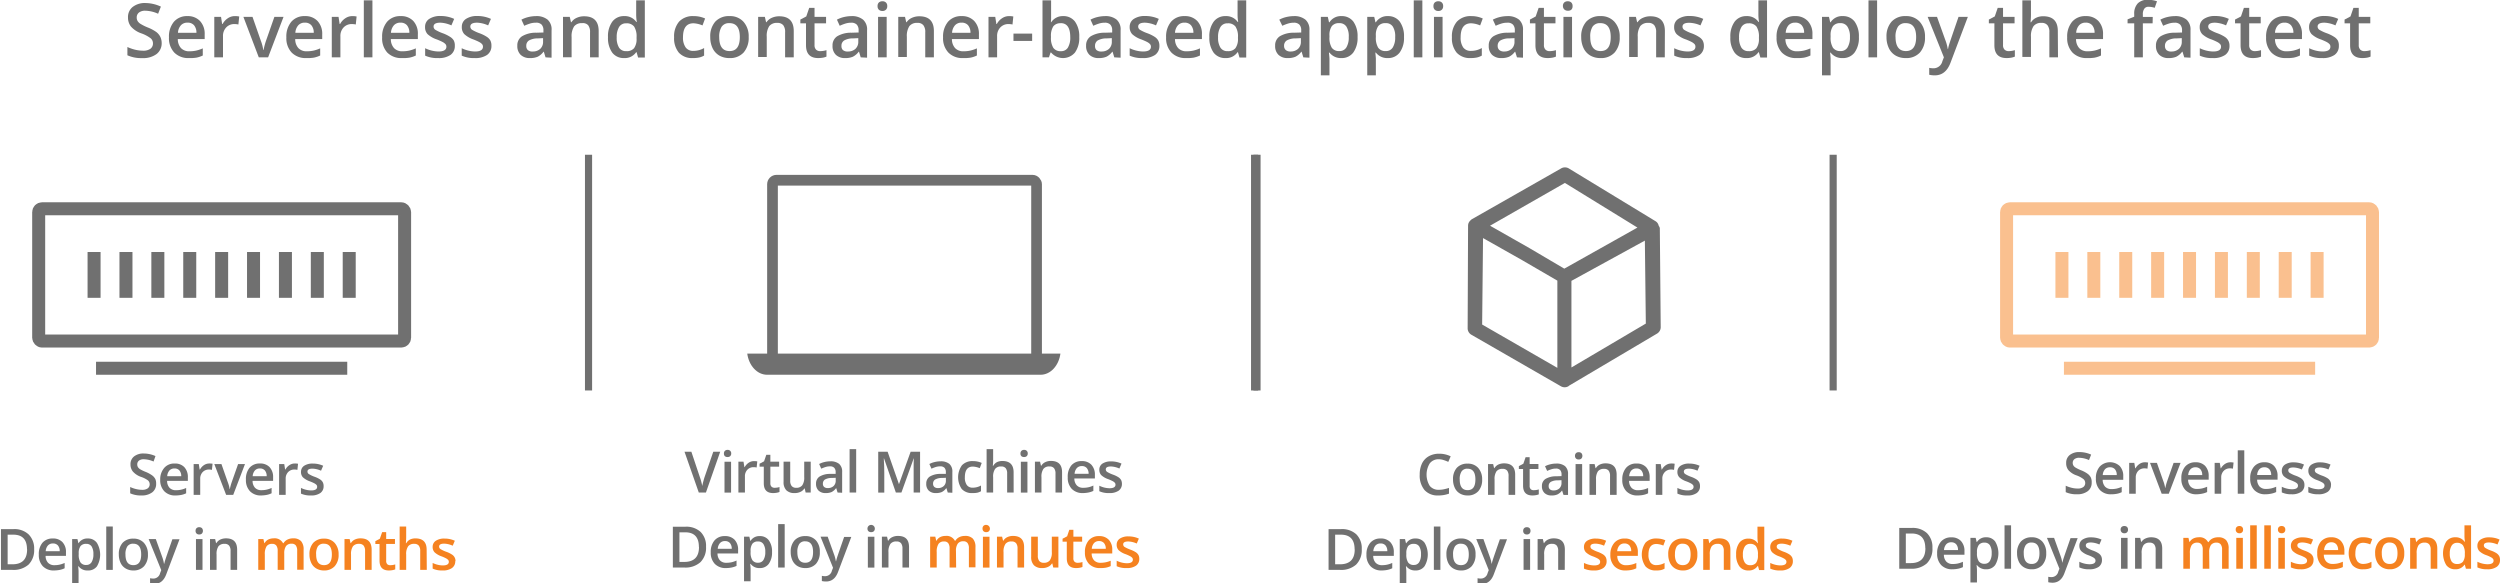 <svg id="Art" xmlns="http://www.w3.org/2000/svg" viewBox="0 0 700 163.33"><defs><style>.cls-1,.cls-3,.cls-6,.cls-7{fill:none;stroke-miterlimit:10;}.cls-1,.cls-6,.cls-7{stroke:#707070;}.cls-1,.cls-3{stroke-width:3.64px;}.cls-2{opacity:0.5;}.cls-3{stroke:#f58220;}.cls-4{fill:#707070;}.cls-5{fill:#f58220;}.cls-6{stroke-width:3px;}.cls-7{stroke-width:2px;}</style></defs><title>LearningCenter_6284_Serverless vs. Containers_Masterfile(Img 1-2)_PartiallyApproved</title><rect class="cls-1" x="10.83" y="58.46" width="102.46" height="37.04" rx="0.94" ry="0.94"/><line class="cls-1" x1="62.06" y1="70.56" x2="62.06" y2="83.39"/><line class="cls-1" x1="70.99" y1="70.56" x2="70.99" y2="83.39"/><line class="cls-1" x1="79.92" y1="70.56" x2="79.92" y2="83.39"/><line class="cls-1" x1="88.85" y1="70.56" x2="88.85" y2="83.39"/><line class="cls-1" x1="26.34" y1="70.56" x2="26.34" y2="83.39"/><line class="cls-1" x1="35.27" y1="70.56" x2="35.27" y2="83.39"/><line class="cls-1" x1="44.2" y1="70.56" x2="44.2" y2="83.39"/><line class="cls-1" x1="53.13" y1="70.56" x2="53.13" y2="83.39"/><line class="cls-1" x1="97.78" y1="70.56" x2="97.78" y2="83.39"/><line class="cls-1" x1="26.89" y1="103.11" x2="97.23" y2="103.11"/><g class="cls-2"><rect class="cls-3" x="561.84" y="58.46" width="102.46" height="37.04" rx="0.94" ry="0.94"/><line class="cls-3" x1="613.07" y1="70.56" x2="613.07" y2="83.39"/><line class="cls-3" x1="622" y1="70.56" x2="622" y2="83.39"/><line class="cls-3" x1="630.93" y1="70.56" x2="630.93" y2="83.39"/><line class="cls-3" x1="639.86" y1="70.56" x2="639.86" y2="83.39"/><line class="cls-3" x1="577.34" y1="70.56" x2="577.34" y2="83.39"/><line class="cls-3" x1="586.27" y1="70.56" x2="586.27" y2="83.39"/><line class="cls-3" x1="595.21" y1="70.56" x2="595.21" y2="83.39"/><line class="cls-3" x1="604.14" y1="70.56" x2="604.14" y2="83.39"/><line class="cls-3" x1="648.79" y1="70.56" x2="648.79" y2="83.39"/><line class="cls-3" x1="577.9" y1="103.11" x2="648.24" y2="103.11"/></g><path class="cls-4" d="M45.27,12a3.79,3.79,0,0,1-1.44,3.14,6.31,6.31,0,0,1-4,1.13,9.44,9.44,0,0,1-4.16-.79V13.16a11.84,11.84,0,0,0,2.17.76,9.5,9.5,0,0,0,2.15.27,3.42,3.42,0,0,0,2.15-.55,1.82,1.82,0,0,0,.69-1.49,1.86,1.86,0,0,0-.63-1.42,9.82,9.82,0,0,0-2.63-1.39,6.88,6.88,0,0,1-2.89-1.89,4,4,0,0,1-.84-2.57,3.58,3.58,0,0,1,1.33-2.95A5.52,5.52,0,0,1,40.76.85a10.5,10.5,0,0,1,4.29,1l-.78,2A9.2,9.2,0,0,0,40.7,3a2.76,2.76,0,0,0-1.8.52,1.71,1.71,0,0,0-.62,1.37,1.88,1.88,0,0,0,.25,1,2.45,2.45,0,0,0,.81.79,13.64,13.64,0,0,0,2,1,11.24,11.24,0,0,1,2.42,1.28,3.88,3.88,0,0,1,1.12,1.34A4.05,4.05,0,0,1,45.27,12Z"/><path class="cls-4" d="M52.94,16.26a5.47,5.47,0,0,1-4.14-1.54,5.83,5.83,0,0,1-1.49-4.25A6.45,6.45,0,0,1,48.69,6.1,4.79,4.79,0,0,1,52.5,4.51,4.65,4.65,0,0,1,56,5.88a5.21,5.21,0,0,1,1.31,3.75v1.3H49.79a3.71,3.71,0,0,0,.89,2.54,3.11,3.11,0,0,0,2.37.89,9.18,9.18,0,0,0,1.87-.19,10.21,10.21,0,0,0,1.86-.63v2a7.19,7.19,0,0,1-1.78.6A10.65,10.65,0,0,1,52.94,16.26ZM52.5,6.34a2.4,2.4,0,0,0-1.84.73,3.41,3.41,0,0,0-.83,2.12H55a3.16,3.16,0,0,0-.68-2.13A2.32,2.32,0,0,0,52.5,6.34Z"/><path class="cls-4" d="M65.78,4.51a5.57,5.57,0,0,1,1.2.11l-.23,2.24a4.74,4.74,0,0,0-1.07-.12,3.05,3.05,0,0,0-2.34.94,3.41,3.41,0,0,0-.9,2.45v5.93H60V4.72h1.89l.31,2h.13a4.32,4.32,0,0,1,1.47-1.61A3.45,3.45,0,0,1,65.78,4.51Z"/><path class="cls-4" d="M72.46,16.06,68.15,4.72H70.7L73,11.31A12.71,12.71,0,0,1,73.72,14h.08a19,19,0,0,1,.72-2.69l2.31-6.59h2.56L75.07,16.06Z"/><path class="cls-4" d="M85.81,16.26a5.47,5.47,0,0,1-4.14-1.54,5.83,5.83,0,0,1-1.49-4.25A6.45,6.45,0,0,1,81.56,6.1a4.79,4.79,0,0,1,3.81-1.59,4.65,4.65,0,0,1,3.54,1.37,5.21,5.21,0,0,1,1.31,3.75v1.3H82.66a3.71,3.71,0,0,0,.89,2.54,3.11,3.11,0,0,0,2.37.89,9.18,9.18,0,0,0,1.87-.19,10.21,10.21,0,0,0,1.86-.63v2a7.19,7.19,0,0,1-1.78.6A10.65,10.65,0,0,1,85.81,16.26Zm-.44-9.92a2.4,2.4,0,0,0-1.84.73,3.41,3.41,0,0,0-.83,2.12h5.15a3.16,3.16,0,0,0-.68-2.13A2.32,2.32,0,0,0,85.37,6.34Z"/><path class="cls-4" d="M98.65,4.51a5.57,5.57,0,0,1,1.2.11l-.23,2.24a4.74,4.74,0,0,0-1.07-.12,3.07,3.07,0,0,0-2.34.94,3.41,3.41,0,0,0-.9,2.45v5.93H92.9V4.72h1.89l.31,2h.13A4.32,4.32,0,0,1,96.7,5.11,3.45,3.45,0,0,1,98.65,4.51Z"/><path class="cls-4" d="M104.28,16.06h-2.41V.1h2.41Z"/><path class="cls-4" d="M112.58,16.26a5.47,5.47,0,0,1-4.14-1.54A5.87,5.87,0,0,1,107,10.47a6.45,6.45,0,0,1,1.38-4.37,4.79,4.79,0,0,1,3.81-1.59,4.65,4.65,0,0,1,3.54,1.37A5.21,5.21,0,0,1,117,9.63v1.3h-7.56a3.71,3.71,0,0,0,.89,2.54,3.11,3.11,0,0,0,2.37.89,9.18,9.18,0,0,0,1.87-.19,10.21,10.21,0,0,0,1.86-.63v2a7.05,7.05,0,0,1-1.78.6A10.65,10.65,0,0,1,112.58,16.26Zm-.44-9.92a2.4,2.4,0,0,0-1.84.73,3.46,3.46,0,0,0-.83,2.12h5.15a3.16,3.16,0,0,0-.68-2.13A2.32,2.32,0,0,0,112.14,6.34Z"/><path class="cls-4" d="M127.35,12.83a3,3,0,0,1-1.21,2.55,5.78,5.78,0,0,1-3.46.88,8.15,8.15,0,0,1-3.64-.68V13.5a9,9,0,0,0,3.72.92c1.48,0,2.23-.45,2.23-1.35a1.08,1.08,0,0,0-.25-.71,3.07,3.07,0,0,0-.81-.6c-.38-.2-.9-.43-1.57-.7a7.21,7.21,0,0,1-2.65-1.51,2.82,2.82,0,0,1-.69-2,2.58,2.58,0,0,1,1.17-2.26,5.55,5.55,0,0,1,3.2-.81,9,9,0,0,1,3.78.81l-.78,1.82a8.31,8.31,0,0,0-3.09-.76c-1.27,0-1.9.36-1.9,1.09a1.1,1.1,0,0,0,.49.9,11.8,11.8,0,0,0,2.17,1,10.12,10.12,0,0,1,2,1,3,3,0,0,1,1,1A3.06,3.06,0,0,1,127.35,12.83Z"/><path class="cls-4" d="M137.6,12.83a3,3,0,0,1-1.22,2.55,5.78,5.78,0,0,1-3.46.88,8.18,8.18,0,0,1-3.64-.68V13.5a9,9,0,0,0,3.72.92c1.48,0,2.23-.45,2.23-1.35a1.08,1.08,0,0,0-.25-.71,2.91,2.91,0,0,0-.81-.6c-.38-.2-.9-.43-1.57-.7A7.3,7.3,0,0,1,130,9.55a2.82,2.82,0,0,1-.69-2,2.58,2.58,0,0,1,1.17-2.26,5.57,5.57,0,0,1,3.2-.81,9,9,0,0,1,3.78.81l-.78,1.82a8.31,8.31,0,0,0-3.09-.76c-1.27,0-1.9.36-1.9,1.09a1.1,1.1,0,0,0,.49.9,11.8,11.8,0,0,0,2.17,1,10.12,10.12,0,0,1,2,1,3,3,0,0,1,.95,1A3.06,3.06,0,0,1,137.6,12.83Z"/><path class="cls-4" d="M152.75,16.06l-.48-1.58h-.08a4.71,4.71,0,0,1-1.65,1.41,5.27,5.27,0,0,1-2.14.37,3.63,3.63,0,0,1-2.61-.9,3.39,3.39,0,0,1-.94-2.55,3,3,0,0,1,1.31-2.65,7.49,7.49,0,0,1,4-1l2-.06V8.52a2.33,2.33,0,0,0-.5-1.62A2.08,2.08,0,0,0,150,6.36a5.17,5.17,0,0,0-1.67.26,13.64,13.64,0,0,0-1.54.6L146,5.5a8.66,8.66,0,0,1,2-.74,9.8,9.8,0,0,1,2.07-.25,4.89,4.89,0,0,1,3.27,1,3.67,3.67,0,0,1,1.1,3v7.64Zm-3.59-1.64a3,3,0,0,0,2.11-.74,2.63,2.63,0,0,0,.79-2v-1l-1.45.07a5,5,0,0,0-2.48.57,1.7,1.7,0,0,0-.77,1.55,1.49,1.49,0,0,0,.45,1.17A1.92,1.92,0,0,0,149.16,14.42Z"/><path class="cls-4" d="M167.63,16.06h-2.42v-7a3.06,3.06,0,0,0-.53-2A2,2,0,0,0,163,6.48a2.67,2.67,0,0,0-2.24.9,5,5,0,0,0-.71,3v5.65h-2.41V4.72h1.89l.34,1.49H160A3.41,3.41,0,0,1,161.46,5a4.92,4.92,0,0,1,2.09-.44q4.08,0,4.08,4.16Z"/><path class="cls-4" d="M174.74,16.26a4,4,0,0,1-3.32-1.53,7,7,0,0,1-1.18-4.32,6.94,6.94,0,0,1,1.2-4.34,4,4,0,0,1,3.34-1.56,3.9,3.9,0,0,1,3.4,1.65h.12a15.29,15.29,0,0,1-.17-1.92V.1h2.42v16h-1.89l-.42-1.49h-.11A3.84,3.84,0,0,1,174.74,16.26Zm.64-1.94a2.63,2.63,0,0,0,2.17-.84,4.39,4.39,0,0,0,.69-2.71v-.34a5.16,5.16,0,0,0-.69-3,2.61,2.61,0,0,0-2.19-.9,2.23,2.23,0,0,0-2,1,5.37,5.37,0,0,0-.68,2.94,5.2,5.2,0,0,0,.66,2.88A2.26,2.26,0,0,0,175.38,14.32Z"/><path class="cls-4" d="M194,16.26a5,5,0,0,1-3.91-1.5,6.28,6.28,0,0,1-1.34-4.31,6.33,6.33,0,0,1,1.4-4.4,5.24,5.24,0,0,1,4.05-1.54,7.65,7.65,0,0,1,3.23.67l-.73,1.94a7.25,7.25,0,0,0-2.52-.6q-2.94,0-2.94,3.91A4.69,4.69,0,0,0,192,13.3a2.55,2.55,0,0,0,2.15.95,6.06,6.06,0,0,0,3-.8v2.11a4.84,4.84,0,0,1-1.38.54A8.26,8.26,0,0,1,194,16.26Z"/><path class="cls-4" d="M209.63,10.37a6.2,6.2,0,0,1-1.42,4.34,5.13,5.13,0,0,1-4,1.55,5.51,5.51,0,0,1-2.81-.71,4.79,4.79,0,0,1-1.88-2.07,7.08,7.08,0,0,1-.65-3.11,6.17,6.17,0,0,1,1.41-4.31,5.16,5.16,0,0,1,4-1.55,5,5,0,0,1,3.9,1.59A6.09,6.09,0,0,1,209.63,10.37Zm-8.25,0q0,3.93,2.9,3.93c1.92,0,2.87-1.31,2.87-3.93s-1-3.89-2.89-3.89a2.48,2.48,0,0,0-2.2,1A5.15,5.15,0,0,0,201.38,10.37Z"/><path class="cls-4" d="M222.25,16.06h-2.42v-7a3.06,3.06,0,0,0-.52-2,2.07,2.07,0,0,0-1.68-.65,2.69,2.69,0,0,0-2.24.9,5,5,0,0,0-.7,3v5.65h-2.41V4.72h1.88l.34,1.49h.12A3.47,3.47,0,0,1,216.08,5a5,5,0,0,1,2.09-.44q4.08,0,4.08,4.16Z"/><path class="cls-4" d="M229.65,14.32a6,6,0,0,0,1.76-.28v1.81a4.58,4.58,0,0,1-1,.3,7.89,7.89,0,0,1-1.31.11q-3.42,0-3.42-3.61V6.54H224.1V5.48l1.66-.88.82-2.4h1.49V4.72h3.23V6.54h-3.23v6.07a1.72,1.72,0,0,0,.43,1.29A1.61,1.61,0,0,0,229.65,14.32Z"/><path class="cls-4" d="M241,16.06l-.48-1.58h-.08a4.71,4.71,0,0,1-1.65,1.41,5.25,5.25,0,0,1-2.13.37,3.6,3.6,0,0,1-2.61-.9,3.35,3.35,0,0,1-.94-2.55,3,3,0,0,1,1.3-2.65,7.52,7.52,0,0,1,4-1l2-.06V8.52a2.28,2.28,0,0,0-.51-1.62,2.07,2.07,0,0,0-1.58-.54,5.21,5.21,0,0,0-1.67.26,12.79,12.79,0,0,0-1.53.6l-.78-1.72a8.34,8.34,0,0,1,2-.74,9.73,9.73,0,0,1,2.07-.25,4.88,4.88,0,0,1,3.26,1,3.67,3.67,0,0,1,1.11,3v7.64Zm-3.59-1.64a3,3,0,0,0,2.11-.74,2.64,2.64,0,0,0,.8-2v-1l-1.46.07a5,5,0,0,0-2.48.57,1.72,1.72,0,0,0-.77,1.55A1.49,1.49,0,0,0,236,14,1.92,1.92,0,0,0,237.38,14.42Z"/><path class="cls-4" d="M245.72,1.71a1.34,1.34,0,0,1,.35-1,1.41,1.41,0,0,1,1-.35,1.34,1.34,0,0,1,1,.35,1.31,1.31,0,0,1,.36,1,1.29,1.29,0,0,1-.36,1,1.31,1.31,0,0,1-1,.36,1.37,1.37,0,0,1-1-.36A1.32,1.32,0,0,1,245.72,1.71Zm2.55,14.35h-2.41V4.72h2.41Z"/><path class="cls-4" d="M261.49,16.06h-2.42v-7a3.06,3.06,0,0,0-.53-2,2,2,0,0,0-1.68-.65,2.65,2.65,0,0,0-2.23.9,5,5,0,0,0-.71,3v5.65h-2.41V4.72h1.89l.34,1.49h.12A3.41,3.41,0,0,1,255.32,5a4.89,4.89,0,0,1,2.09-.44q4.08,0,4.08,4.16Z"/><path class="cls-4" d="M269.69,16.26a5.47,5.47,0,0,1-4.14-1.54,5.83,5.83,0,0,1-1.49-4.25,6.45,6.45,0,0,1,1.38-4.37,4.79,4.79,0,0,1,3.81-1.59,4.65,4.65,0,0,1,3.54,1.37,5.21,5.21,0,0,1,1.31,3.75v1.3h-7.56a3.71,3.71,0,0,0,.89,2.54,3.11,3.11,0,0,0,2.37.89,9.18,9.18,0,0,0,1.87-.19,10.21,10.21,0,0,0,1.86-.63v2a7.19,7.19,0,0,1-1.78.6A10.65,10.65,0,0,1,269.69,16.26Zm-.44-9.92a2.4,2.4,0,0,0-1.84.73,3.41,3.41,0,0,0-.83,2.12h5.15a3.16,3.16,0,0,0-.68-2.13A2.32,2.32,0,0,0,269.25,6.34Z"/><path class="cls-4" d="M282.53,4.51a5.57,5.57,0,0,1,1.2.11l-.23,2.24a4.74,4.74,0,0,0-1.07-.12,3.05,3.05,0,0,0-2.34.94,3.41,3.41,0,0,0-.9,2.45v5.93h-2.41V4.72h1.89l.31,2h.13a4.32,4.32,0,0,1,1.47-1.61A3.45,3.45,0,0,1,282.53,4.51Z"/><path class="cls-4" d="M283.77,11.46V9.4H289v2.06Z"/><path class="cls-4" d="M297.65,4.51A4,4,0,0,1,301,6.05a7,7,0,0,1,1.19,4.32,6.94,6.94,0,0,1-1.2,4.34,4.38,4.38,0,0,1-6.68,0h-.16l-.44,1.34h-1.81V.1h2.41V3.9c0,.28,0,.7,0,1.25s-.05.91-.06,1.06h.1A3.83,3.83,0,0,1,297.65,4.51Zm-.62,2a2.46,2.46,0,0,0-2.1.86,4.91,4.91,0,0,0-.66,2.86v.17a5.29,5.29,0,0,0,.66,3,2.43,2.43,0,0,0,2.14.93,2.17,2.17,0,0,0,1.94-1,5.39,5.39,0,0,0,.66-2.93Q299.67,6.48,297,6.48Z"/><path class="cls-4" d="M312,16.06l-.48-1.58h-.08a4.71,4.71,0,0,1-1.65,1.41,5.27,5.27,0,0,1-2.14.37,3.59,3.59,0,0,1-2.6-.9,3.35,3.35,0,0,1-.94-2.55,3,3,0,0,1,1.3-2.65,7.52,7.52,0,0,1,4-1l2-.06V8.52a2.28,2.28,0,0,0-.51-1.62,2.07,2.07,0,0,0-1.58-.54,5.21,5.21,0,0,0-1.67.26,12.79,12.79,0,0,0-1.53.6l-.78-1.72a8.34,8.34,0,0,1,2-.74,9.73,9.73,0,0,1,2.07-.25,4.88,4.88,0,0,1,3.26,1,3.67,3.67,0,0,1,1.1,3v7.64Zm-3.59-1.64a3,3,0,0,0,2.11-.74,2.63,2.63,0,0,0,.79-2v-1l-1.45.07a5,5,0,0,0-2.48.57,1.72,1.72,0,0,0-.77,1.55A1.49,1.49,0,0,0,307,14,1.92,1.92,0,0,0,308.36,14.42Z"/><path class="cls-4" d="M324.63,12.83a3,3,0,0,1-1.21,2.55,5.83,5.83,0,0,1-3.47.88,8.18,8.18,0,0,1-3.64-.68V13.5a9,9,0,0,0,3.72.92c1.48,0,2.23-.45,2.23-1.35a1.08,1.08,0,0,0-.25-.71,2.91,2.91,0,0,0-.81-.6c-.38-.2-.9-.43-1.57-.7A7.3,7.3,0,0,1,317,9.55a2.82,2.82,0,0,1-.69-2,2.58,2.58,0,0,1,1.17-2.26,5.57,5.57,0,0,1,3.2-.81,9,9,0,0,1,3.78.81l-.78,1.82a8.31,8.31,0,0,0-3.08-.76c-1.28,0-1.91.36-1.91,1.09a1.08,1.08,0,0,0,.5.9,11.27,11.27,0,0,0,2.16,1,10.12,10.12,0,0,1,2,1,3,3,0,0,1,.95,1A3.06,3.06,0,0,1,324.63,12.83Z"/><path class="cls-4" d="M332.12,16.26A5.47,5.47,0,0,1,328,14.72a5.83,5.83,0,0,1-1.49-4.25,6.45,6.45,0,0,1,1.38-4.37,4.77,4.77,0,0,1,3.8-1.59,4.68,4.68,0,0,1,3.55,1.37,5.2,5.2,0,0,1,1.3,3.75v1.3H329a3.71,3.71,0,0,0,.89,2.54,3.11,3.11,0,0,0,2.37.89,9.18,9.18,0,0,0,1.87-.19,10.21,10.21,0,0,0,1.86-.63v2a7.19,7.19,0,0,1-1.78.6A10.72,10.72,0,0,1,332.12,16.26Zm-.45-9.92a2.41,2.41,0,0,0-1.84.73A3.46,3.46,0,0,0,329,9.19h5.15a3.16,3.16,0,0,0-.68-2.13A2.33,2.33,0,0,0,331.67,6.34Z"/><path class="cls-4" d="M343.12,16.26a4,4,0,0,1-3.31-1.53,7,7,0,0,1-1.19-4.32,6.87,6.87,0,0,1,1.21-4.34,4,4,0,0,1,3.33-1.56,3.92,3.92,0,0,1,3.41,1.65h.12a13.59,13.59,0,0,1-.17-1.92V.1h2.42v16h-1.89l-.42-1.49h-.11A3.87,3.87,0,0,1,343.12,16.26Zm.65-1.94a2.61,2.61,0,0,0,2.16-.84,4.38,4.38,0,0,0,.7-2.71v-.34a5.07,5.07,0,0,0-.7-3,2.58,2.58,0,0,0-2.18-.9,2.23,2.23,0,0,0-2,1,5.28,5.28,0,0,0-.69,2.94,5.11,5.11,0,0,0,.67,2.88A2.24,2.24,0,0,0,343.77,14.32Z"/><path class="cls-4" d="M364.93,16.06l-.48-1.58h-.08a4.71,4.71,0,0,1-1.65,1.41,5.25,5.25,0,0,1-2.13.37,3.6,3.6,0,0,1-2.61-.9,3.35,3.35,0,0,1-.94-2.55,3,3,0,0,1,1.3-2.65,7.52,7.52,0,0,1,4-1l2-.06V8.52a2.28,2.28,0,0,0-.51-1.62,2.07,2.07,0,0,0-1.58-.54,5.21,5.21,0,0,0-1.67.26,12.79,12.79,0,0,0-1.53.6L358.2,5.5a8.34,8.34,0,0,1,2-.74,9.73,9.73,0,0,1,2.07-.25,4.88,4.88,0,0,1,3.26,1,3.67,3.67,0,0,1,1.11,3v7.64Zm-3.59-1.64a3,3,0,0,0,2.11-.74,2.64,2.64,0,0,0,.8-2v-1l-1.46.07a5,5,0,0,0-2.48.57,1.72,1.72,0,0,0-.77,1.55A1.49,1.49,0,0,0,360,14,1.92,1.92,0,0,0,361.34,14.42Z"/><path class="cls-4" d="M375.59,16.26a4,4,0,0,1-3.34-1.54h-.15q.15,1.42.15,1.74V21.1h-2.41V4.72h1.94c.06.21.17.72.34,1.52h.13a3.77,3.77,0,0,1,3.38-1.73,4,4,0,0,1,3.31,1.54,7,7,0,0,1,1.18,4.32,7,7,0,0,1-1.2,4.34A4,4,0,0,1,375.59,16.26ZM375,6.48a2.5,2.5,0,0,0-2.09.84,4.38,4.38,0,0,0-.66,2.69v.36a5.3,5.3,0,0,0,.65,3,2.44,2.44,0,0,0,2.14.93,2.18,2.18,0,0,0,1.93-1,5.3,5.3,0,0,0,.68-2.92A5.1,5.1,0,0,0,377,7.46,2.26,2.26,0,0,0,375,6.48Z"/><path class="cls-4" d="M388.59,16.26a4,4,0,0,1-3.35-1.54h-.14c.09.95.14,1.53.14,1.74V21.1h-2.41V4.72h1.95c.06.21.17.72.34,1.52h.12a3.78,3.78,0,0,1,3.39-1.73,4,4,0,0,1,3.3,1.54,7,7,0,0,1,1.19,4.32,6.91,6.91,0,0,1-1.21,4.34A4,4,0,0,1,388.59,16.26ZM388,6.48a2.51,2.51,0,0,0-2.1.84,4.38,4.38,0,0,0-.66,2.69v.36a5.29,5.29,0,0,0,.66,3,2.44,2.44,0,0,0,2.14.93,2.18,2.18,0,0,0,1.93-1,5.3,5.3,0,0,0,.68-2.92A5.1,5.1,0,0,0,390,7.46,2.23,2.23,0,0,0,388,6.48Z"/><path class="cls-4" d="M398.26,16.06h-2.41V.1h2.41Z"/><path class="cls-4" d="M401.37,1.71a1.34,1.34,0,0,1,.35-1,1.39,1.39,0,0,1,1-.35,1.34,1.34,0,0,1,1,.35,1.31,1.31,0,0,1,.36,1,1.29,1.29,0,0,1-.36,1,1.31,1.31,0,0,1-1,.36,1.36,1.36,0,0,1-1-.36A1.32,1.32,0,0,1,401.37,1.71Zm2.55,14.35h-2.41V4.72h2.41Z"/><path class="cls-4" d="M411.79,16.26a5,5,0,0,1-3.91-1.5,6.24,6.24,0,0,1-1.34-4.31,6.28,6.28,0,0,1,1.4-4.4,5.2,5.2,0,0,1,4-1.54,7.61,7.61,0,0,1,3.23.67l-.73,1.94a7.16,7.16,0,0,0-2.52-.6q-2.94,0-2.94,3.91a4.69,4.69,0,0,0,.73,2.87,2.57,2.57,0,0,0,2.15.95,6.13,6.13,0,0,0,3.05-.8v2.11a4.84,4.84,0,0,1-1.38.54A8.26,8.26,0,0,1,411.79,16.26Z"/><path class="cls-4" d="M424.75,16.06l-.49-1.58h-.08a4.63,4.63,0,0,1-1.65,1.41,5.19,5.19,0,0,1-2.13.37,3.6,3.6,0,0,1-2.61-.9,3.35,3.35,0,0,1-.94-2.55,3,3,0,0,1,1.3-2.65,7.52,7.52,0,0,1,4-1l2-.06V8.52a2.28,2.28,0,0,0-.51-1.62A2.06,2.06,0,0,0,422,6.36a5.17,5.17,0,0,0-1.67.26,12.31,12.31,0,0,0-1.54.6L418,5.5a8.66,8.66,0,0,1,2-.74,9.73,9.73,0,0,1,2.07-.25,4.93,4.93,0,0,1,3.27,1,3.7,3.7,0,0,1,1.1,3v7.64Zm-3.59-1.64a3,3,0,0,0,2.1-.74,2.64,2.64,0,0,0,.8-2v-1l-1.46.07a4.92,4.92,0,0,0-2.47.57,1.71,1.71,0,0,0-.78,1.55A1.49,1.49,0,0,0,419.8,14,1.94,1.94,0,0,0,421.16,14.42Z"/><path class="cls-4" d="M433.89,14.32a6.05,6.05,0,0,0,1.77-.28v1.81a4.75,4.75,0,0,1-1,.3,8,8,0,0,1-1.31.11c-2.28,0-3.43-1.2-3.43-3.61V6.54h-1.54V5.48L430,4.6l.82-2.4h1.48V4.72h3.23V6.54h-3.23v6.07a1.72,1.72,0,0,0,.44,1.29A1.57,1.57,0,0,0,433.89,14.32Z"/><path class="cls-4" d="M437.62,1.71a1.3,1.3,0,0,1,.35-1,1.39,1.39,0,0,1,1-.35,1.37,1.37,0,0,1,1,.35,1.34,1.34,0,0,1,.35,1,1.32,1.32,0,0,1-.35,1A1.34,1.34,0,0,1,439,3a1.36,1.36,0,0,1-1-.36A1.28,1.28,0,0,1,437.62,1.71Zm2.55,14.35h-2.41V4.72h2.41Z"/><path class="cls-4" d="M453.52,10.37a6.21,6.21,0,0,1-1.43,4.34,5.12,5.12,0,0,1-4,1.55,5.51,5.51,0,0,1-2.81-.71,4.73,4.73,0,0,1-1.88-2.07,7,7,0,0,1-.66-3.11,6.17,6.17,0,0,1,1.42-4.31,5.13,5.13,0,0,1,4-1.55,5,5,0,0,1,3.89,1.59A6.1,6.1,0,0,1,453.52,10.37Zm-8.25,0c0,2.62,1,3.93,2.9,3.93S451,13,451,10.37s-1-3.89-2.89-3.89a2.45,2.45,0,0,0-2.2,1A5.07,5.07,0,0,0,445.27,10.37Z"/><path class="cls-4" d="M466.14,16.06h-2.42v-7a3.06,3.06,0,0,0-.53-2,2,2,0,0,0-1.67-.65,2.67,2.67,0,0,0-2.24.9,5,5,0,0,0-.71,3v5.65h-2.41V4.72h1.89l.34,1.49h.12A3.41,3.41,0,0,1,460,5a4.92,4.92,0,0,1,2.09-.44q4.08,0,4.08,4.16Z"/><path class="cls-4" d="M477.09,12.83a3,3,0,0,1-1.21,2.55,5.78,5.78,0,0,1-3.46.88,8.15,8.15,0,0,1-3.64-.68V13.5a9,9,0,0,0,3.72.92q2.22,0,2.22-1.35a1.07,1.07,0,0,0-.24-.71,3.25,3.25,0,0,0-.81-.6c-.38-.2-.9-.43-1.57-.7a7.21,7.21,0,0,1-2.65-1.51,2.82,2.82,0,0,1-.69-2,2.58,2.58,0,0,1,1.17-2.26,5.55,5.55,0,0,1,3.2-.81,9,9,0,0,1,3.78.81l-.78,1.82A8.31,8.31,0,0,0,473,6.38c-1.27,0-1.9.36-1.9,1.09a1.1,1.1,0,0,0,.49.9,11.47,11.47,0,0,0,2.17,1,10.12,10.12,0,0,1,2,1,3,3,0,0,1,1,1A3.06,3.06,0,0,1,477.09,12.83Z"/><path class="cls-4" d="M489,16.26a3.94,3.94,0,0,1-3.31-1.53,6.89,6.89,0,0,1-1.19-4.32,6.94,6.94,0,0,1,1.2-4.34A4,4,0,0,1,489,4.51a3.9,3.9,0,0,1,3.4,1.65h.12a15.29,15.29,0,0,1-.17-1.92V.1h2.42v16H492.9l-.42-1.49h-.11A3.84,3.84,0,0,1,489,16.26Zm.64-1.94a2.63,2.63,0,0,0,2.17-.84,4.39,4.39,0,0,0,.69-2.71v-.34a5.16,5.16,0,0,0-.69-3,2.61,2.61,0,0,0-2.19-.9,2.23,2.23,0,0,0-2,1,5.37,5.37,0,0,0-.68,2.94,5.2,5.2,0,0,0,.66,2.88A2.26,2.26,0,0,0,489.62,14.32Z"/><path class="cls-4" d="M503.07,16.26a5.5,5.5,0,0,1-4.14-1.54,5.87,5.87,0,0,1-1.49-4.25,6.4,6.4,0,0,1,1.39-4.37,4.77,4.77,0,0,1,3.8-1.59,4.68,4.68,0,0,1,3.55,1.37,5.2,5.2,0,0,1,1.3,3.75v1.3h-7.56a3.71,3.71,0,0,0,.9,2.54,3.11,3.11,0,0,0,2.36.89,9.11,9.11,0,0,0,1.87-.19,10.56,10.56,0,0,0,1.87-.63v2a7.26,7.26,0,0,1-1.79.6A10.65,10.65,0,0,1,503.07,16.26Zm-.44-9.92a2.4,2.4,0,0,0-1.84.73A3.46,3.46,0,0,0,500,9.19h5.15a3.11,3.11,0,0,0-.68-2.13A2.29,2.29,0,0,0,502.63,6.34Z"/><path class="cls-4" d="M515.92,16.26a4,4,0,0,1-3.35-1.54h-.14c.09.95.14,1.53.14,1.74V21.1h-2.41V4.72h1.95c.06.21.17.72.34,1.52h.12A3.78,3.78,0,0,1,516,4.51a4,4,0,0,1,3.3,1.54,7,7,0,0,1,1.19,4.32,6.91,6.91,0,0,1-1.21,4.34A4,4,0,0,1,515.92,16.26Zm-.59-9.78a2.51,2.51,0,0,0-2.1.84,4.38,4.38,0,0,0-.66,2.69v.36a5.29,5.29,0,0,0,.66,3,2.44,2.44,0,0,0,2.14.93,2.18,2.18,0,0,0,1.93-1,5.3,5.3,0,0,0,.68-2.92,5.1,5.1,0,0,0-.68-2.89A2.23,2.23,0,0,0,515.33,6.48Z"/><path class="cls-4" d="M525.59,16.06h-2.41V.1h2.41Z"/><path class="cls-4" d="M539,10.37a6.21,6.21,0,0,1-1.43,4.34,5.12,5.12,0,0,1-4,1.55,5.51,5.51,0,0,1-2.81-.71,4.73,4.73,0,0,1-1.88-2.07,7,7,0,0,1-.66-3.11,6.17,6.17,0,0,1,1.42-4.31,5.13,5.13,0,0,1,4-1.55,5,5,0,0,1,3.89,1.59A6.1,6.1,0,0,1,539,10.37Zm-8.25,0c0,2.62,1,3.93,2.9,3.93s2.87-1.31,2.87-3.93-1-3.89-2.89-3.89a2.45,2.45,0,0,0-2.2,1A5.07,5.07,0,0,0,530.74,10.37Z"/><path class="cls-4" d="M539.74,4.72h2.62l2.31,6.43a12.34,12.34,0,0,1,.7,2.58h.08a10,10,0,0,1,.34-1.37q.24-.79,2.6-7.64H551l-4.86,12.85q-1.32,3.53-4.4,3.53a6.66,6.66,0,0,1-1.56-.17V19a5.73,5.73,0,0,0,1.24.12,2.54,2.54,0,0,0,2.45-2l.42-1.07Z"/><path class="cls-4" d="M562.4,14.32a6,6,0,0,0,1.76-.28v1.81a4.75,4.75,0,0,1-1,.3,8,8,0,0,1-1.31.11q-3.42,0-3.42-3.61V6.54h-1.55V5.48l1.66-.88.82-2.4h1.49V4.72h3.23V6.54h-3.23v6.07a1.72,1.72,0,0,0,.43,1.29A1.6,1.6,0,0,0,562.4,14.32Z"/><path class="cls-4" d="M576.24,16.06h-2.42v-7a3.06,3.06,0,0,0-.53-2,2,2,0,0,0-1.67-.65,2.63,2.63,0,0,0-2.23.91,5,5,0,0,0-.72,3v5.63h-2.41V.1h2.41V4.15a19.55,19.55,0,0,1-.12,2.09h.15A3.38,3.38,0,0,1,570.07,5a4.45,4.45,0,0,1,2-.45q4.13,0,4.12,4.16Z"/><path class="cls-4" d="M584.44,16.26a5.5,5.5,0,0,1-4.14-1.54,5.87,5.87,0,0,1-1.49-4.25,6.45,6.45,0,0,1,1.38-4.37A4.79,4.79,0,0,1,584,4.51a4.68,4.68,0,0,1,3.55,1.37,5.24,5.24,0,0,1,1.3,3.75v1.3h-7.56a3.76,3.76,0,0,0,.89,2.54,3.11,3.11,0,0,0,2.37.89,9.11,9.11,0,0,0,1.87-.19,10.21,10.21,0,0,0,1.86-.63v2a7.05,7.05,0,0,1-1.78.6A10.65,10.65,0,0,1,584.44,16.26ZM584,6.34a2.4,2.4,0,0,0-1.84.73,3.46,3.46,0,0,0-.83,2.12h5.15a3.11,3.11,0,0,0-.68-2.13A2.31,2.31,0,0,0,584,6.34Z"/><path class="cls-4" d="M602.73,6.54H600v9.52h-2.42V6.54h-1.86V5.42l1.86-.74V3.94a4.13,4.13,0,0,1,1-3,3.84,3.84,0,0,1,2.88-1,7.67,7.67,0,0,1,2.5.42l-.64,1.83a5.57,5.57,0,0,0-1.7-.29,1.38,1.38,0,0,0-1.19.51A2.54,2.54,0,0,0,600,4v.74h2.77Z"/><path class="cls-4" d="M611.59,16.06l-.49-1.58H611a4.71,4.71,0,0,1-1.65,1.41,5.19,5.19,0,0,1-2.13.37,3.6,3.6,0,0,1-2.61-.9,3.35,3.35,0,0,1-.94-2.55,3,3,0,0,1,1.3-2.65,7.52,7.52,0,0,1,4-1l2-.06V8.52a2.28,2.28,0,0,0-.51-1.62,2.06,2.06,0,0,0-1.57-.54,5.17,5.17,0,0,0-1.67.26,12.31,12.31,0,0,0-1.54.6l-.78-1.72a8.5,8.5,0,0,1,2-.74,9.73,9.73,0,0,1,2.07-.25,4.93,4.93,0,0,1,3.27,1,3.7,3.7,0,0,1,1.1,3v7.64ZM608,14.42a3,3,0,0,0,2.1-.74,2.64,2.64,0,0,0,.8-2v-1l-1.46.07a4.92,4.92,0,0,0-2.47.57,1.71,1.71,0,0,0-.78,1.55,1.49,1.49,0,0,0,.45,1.17A1.94,1.94,0,0,0,608,14.42Z"/><path class="cls-4" d="M624.26,12.83a3,3,0,0,1-1.21,2.55,5.81,5.81,0,0,1-3.47.88,8.18,8.18,0,0,1-3.64-.68V13.5a9.06,9.06,0,0,0,3.73.92q2.22,0,2.22-1.35a1,1,0,0,0-.25-.71,2.91,2.91,0,0,0-.81-.6,16.25,16.25,0,0,0-1.56-.7,7.21,7.21,0,0,1-2.65-1.51,2.78,2.78,0,0,1-.7-2,2.57,2.57,0,0,1,1.18-2.26,5.52,5.52,0,0,1,3.19-.81,9,9,0,0,1,3.78.81l-.78,1.82a8.31,8.31,0,0,0-3.08-.76c-1.27,0-1.91.36-1.91,1.09a1.11,1.11,0,0,0,.5.9,11.15,11.15,0,0,0,2.17,1,10.7,10.7,0,0,1,2,1,3,3,0,0,1,.94,1A2.94,2.94,0,0,1,624.26,12.83Z"/><path class="cls-4" d="M631.33,14.32a5.94,5.94,0,0,0,1.76-.28v1.81a4.58,4.58,0,0,1-1,.3,7.86,7.86,0,0,1-1.3.11q-3.43,0-3.43-3.61V6.54h-1.55V5.48l1.66-.88.82-2.4h1.49V4.72H633V6.54h-3.23v6.07a1.72,1.72,0,0,0,.44,1.29A1.57,1.57,0,0,0,631.33,14.32Z"/><path class="cls-4" d="M640.11,16.26A5.47,5.47,0,0,1,636,14.72a5.83,5.83,0,0,1-1.49-4.25,6.45,6.45,0,0,1,1.38-4.37,4.79,4.79,0,0,1,3.81-1.59,4.65,4.65,0,0,1,3.54,1.37,5.21,5.21,0,0,1,1.31,3.75v1.3H637a3.71,3.71,0,0,0,.89,2.54,3.11,3.11,0,0,0,2.37.89,9.18,9.18,0,0,0,1.87-.19,10.21,10.21,0,0,0,1.86-.63v2a7.19,7.19,0,0,1-1.78.6A10.65,10.65,0,0,1,640.11,16.26Zm-.44-9.92a2.4,2.4,0,0,0-1.84.73A3.41,3.41,0,0,0,637,9.19h5.15a3.16,3.16,0,0,0-.68-2.13A2.32,2.32,0,0,0,639.67,6.34Z"/><path class="cls-4" d="M654.88,12.83a3,3,0,0,1-1.21,2.55,5.78,5.78,0,0,1-3.46.88,8.15,8.15,0,0,1-3.64-.68V13.5a9,9,0,0,0,3.72.92q2.22,0,2.22-1.35a1.07,1.07,0,0,0-.24-.71,3.25,3.25,0,0,0-.81-.6c-.38-.2-.9-.43-1.57-.7a7.21,7.21,0,0,1-2.65-1.51,2.82,2.82,0,0,1-.69-2,2.58,2.58,0,0,1,1.17-2.26,5.55,5.55,0,0,1,3.2-.81,9,9,0,0,1,3.78.81l-.78,1.82a8.31,8.31,0,0,0-3.09-.76c-1.27,0-1.9.36-1.9,1.09a1.1,1.1,0,0,0,.49.9,11.47,11.47,0,0,0,2.17,1,10.12,10.12,0,0,1,2,1,3,3,0,0,1,1,1A3.06,3.06,0,0,1,654.88,12.83Z"/><path class="cls-4" d="M662,14.32a6,6,0,0,0,1.76-.28v1.81a4.75,4.75,0,0,1-1,.3,8,8,0,0,1-1.31.11q-3.42,0-3.42-3.61V6.54h-1.55V5.48l1.66-.88.82-2.4h1.49V4.72h3.23V6.54h-3.23v6.07a1.72,1.72,0,0,0,.43,1.29A1.58,1.58,0,0,0,662,14.32Z"/><path class="cls-4" d="M43.72,135.47a2.88,2.88,0,0,1-1.1,2.39,4.78,4.78,0,0,1-3,.87,7.25,7.25,0,0,1-3.17-.6v-1.77a8.14,8.14,0,0,0,1.66.58,7.09,7.09,0,0,0,1.64.21,2.59,2.59,0,0,0,1.63-.42,1.38,1.38,0,0,0,.53-1.13,1.43,1.43,0,0,0-.48-1.09,7.17,7.17,0,0,0-2-1A5.38,5.38,0,0,1,37.18,132a3.09,3.09,0,0,1-.64-1.95,2.71,2.71,0,0,1,1-2.25,4.16,4.16,0,0,1,2.72-.82,8,8,0,0,1,3.27.72L43,129.23a7.13,7.13,0,0,0-2.72-.64,2.1,2.1,0,0,0-1.38.39,1.33,1.33,0,0,0-.47,1.05,1.53,1.53,0,0,0,.19.76,2,2,0,0,0,.62.6,11.05,11.05,0,0,0,1.55.74,8.79,8.79,0,0,1,1.84,1,3,3,0,0,1,.86,1A3.11,3.11,0,0,1,43.72,135.47Z"/><path class="cls-4" d="M49.19,138.73A4.16,4.16,0,0,1,46,137.55a4.44,4.44,0,0,1-1.14-3.23A4.86,4.86,0,0,1,46,131a3.63,3.63,0,0,1,2.9-1.21,3.53,3.53,0,0,1,2.7,1,4,4,0,0,1,1,2.86v1H46.79a2.83,2.83,0,0,0,.68,1.93,2.38,2.38,0,0,0,1.81.68,6.38,6.38,0,0,0,1.42-.15,6.61,6.61,0,0,0,1.42-.48v1.49a5.46,5.46,0,0,1-1.36.46A9.13,9.13,0,0,1,49.19,138.73Zm-.33-7.56a1.85,1.85,0,0,0-1.41.55,2.67,2.67,0,0,0-.63,1.62h3.93a2.47,2.47,0,0,0-.52-1.62A1.74,1.74,0,0,0,48.86,131.17Z"/><path class="cls-4" d="M58.61,129.78a4.6,4.6,0,0,1,.91.07l-.18,1.72a3.1,3.1,0,0,0-.81-.1,2.36,2.36,0,0,0-1.79.72,2.62,2.62,0,0,0-.68,1.87v4.51H54.22v-8.64h1.44l.24,1.53H56a3.33,3.33,0,0,1,1.12-1.23A2.66,2.66,0,0,1,58.61,129.78Z"/><path class="cls-4" d="M63.32,138.57,60,129.93H62l1.75,5a9.28,9.28,0,0,1,.55,2h.06a14.16,14.16,0,0,1,.55-2l1.76-5H68.6l-3.3,8.64Z"/><path class="cls-4" d="M73.12,138.73A4.13,4.13,0,0,1,70,137.55a4.44,4.44,0,0,1-1.14-3.23,4.91,4.91,0,0,1,1-3.33,3.65,3.65,0,0,1,2.9-1.21,3.56,3.56,0,0,1,2.71,1,4,4,0,0,1,1,2.86v1H70.72a2.83,2.83,0,0,0,.68,1.93,2.37,2.37,0,0,0,1.8.68,6.47,6.47,0,0,0,1.43-.15,6.8,6.8,0,0,0,1.42-.48v1.49a5.46,5.46,0,0,1-1.36.46A9.13,9.13,0,0,1,73.12,138.73Zm-.34-7.56a1.84,1.84,0,0,0-1.4.55,2.67,2.67,0,0,0-.63,1.62h3.92a2.41,2.41,0,0,0-.51-1.62A1.76,1.76,0,0,0,72.78,131.17Z"/><path class="cls-4" d="M82.53,129.78a4.71,4.71,0,0,1,.92.07l-.18,1.72a3.1,3.1,0,0,0-.81-.1,2.36,2.36,0,0,0-1.79.72,2.58,2.58,0,0,0-.68,1.87v4.51H78.15v-8.64h1.44l.24,1.53h.09a3.36,3.36,0,0,1,1.13-1.23A2.65,2.65,0,0,1,82.53,129.78Z"/><path class="cls-4" d="M90.61,136.11a2.26,2.26,0,0,1-.92,1.94,4.37,4.37,0,0,1-2.64.68,6.24,6.24,0,0,1-2.78-.52v-1.59a6.8,6.8,0,0,0,2.84.7c1.13,0,1.69-.34,1.69-1a.85.85,0,0,0-.18-.55,2.69,2.69,0,0,0-.62-.45,10.81,10.81,0,0,0-1.2-.53,5.65,5.65,0,0,1-2-1.16,2.12,2.12,0,0,1-.52-1.5,2,2,0,0,1,.89-1.72,4.25,4.25,0,0,1,2.43-.61,6.94,6.94,0,0,1,2.89.61l-.6,1.39a6.29,6.29,0,0,0-2.35-.58c-1,0-1.45.27-1.45.83a.8.8,0,0,0,.38.68,8.05,8.05,0,0,0,1.65.78,7.16,7.16,0,0,1,1.55.76,2.07,2.07,0,0,1,.72.79A2.25,2.25,0,0,1,90.61,136.11Z"/><path class="cls-4" d="M9.56,153.75A5.69,5.69,0,0,1,8,158.08a6.3,6.3,0,0,1-4.52,1.49H.27V148.15H3.8A5.83,5.83,0,0,1,8,149.62,5.5,5.5,0,0,1,9.56,153.75Zm-2,.07q0-4.11-3.84-4.11H2.14V158H3.47Q7.59,158,7.59,153.82Z"/><path class="cls-4" d="M15.17,159.73A4.17,4.17,0,0,1,12,158.55a4.47,4.47,0,0,1-1.13-3.23,4.91,4.91,0,0,1,1-3.33,3.65,3.65,0,0,1,2.9-1.21,3.53,3.53,0,0,1,2.7,1,3.92,3.92,0,0,1,1,2.86v1H12.77a2.78,2.78,0,0,0,.68,1.93,2.37,2.37,0,0,0,1.8.68,6.47,6.47,0,0,0,1.43-.15,6.8,6.8,0,0,0,1.42-.48v1.49a5.46,5.46,0,0,1-1.36.46A9.13,9.13,0,0,1,15.17,159.73Zm-.34-7.56a1.84,1.84,0,0,0-1.4.55,2.67,2.67,0,0,0-.63,1.62h3.92a2.41,2.41,0,0,0-.51-1.62A1.78,1.78,0,0,0,14.83,152.17Z"/><path class="cls-4" d="M24.58,159.73A3,3,0,0,1,22,158.55h-.11c.07.73.11,1.17.11,1.33v3.54H20.2V150.93h1.48c.05.17.13.55.26,1.16H22a2.85,2.85,0,0,1,2.57-1.31A3,3,0,0,1,27.13,152a6.39,6.39,0,0,1,0,6.59A3,3,0,0,1,24.58,159.73Zm-.44-7.45a1.91,1.91,0,0,0-1.6.64,3.29,3.29,0,0,0-.5,2v.28a4,4,0,0,0,.5,2.28,1.85,1.85,0,0,0,1.63.71,1.67,1.67,0,0,0,1.47-.78,4.07,4.07,0,0,0,.51-2.23,3.91,3.91,0,0,0-.51-2.2A1.71,1.71,0,0,0,24.14,152.28Z"/><path class="cls-4" d="M31.58,159.57H29.75V147.42h1.83Z"/><path class="cls-4" d="M41.42,155.24a4.72,4.72,0,0,1-1.08,3.3,3.92,3.92,0,0,1-3,1.19,4.08,4.08,0,0,1-2.14-.55,3.52,3.52,0,0,1-1.43-1.57,5.37,5.37,0,0,1-.5-2.37A4.67,4.67,0,0,1,34.32,152a3.9,3.9,0,0,1,3-1.18,3.82,3.82,0,0,1,3,1.2A4.67,4.67,0,0,1,41.42,155.24Zm-6.29,0c0,2,.74,3,2.21,3s2.19-1,2.19-3-.73-3-2.2-3a1.89,1.89,0,0,0-1.68.76A3.87,3.87,0,0,0,35.13,155.24Z"/><path class="cls-4" d="M41.62,150.93h2l1.76,4.9a9.86,9.86,0,0,1,.53,2H46a7.84,7.84,0,0,1,.26-1c.12-.41.79-2.35,2-5.83h2l-3.7,9.79q-1,2.7-3.36,2.7a5.15,5.15,0,0,1-1.18-.14v-1.45a4.37,4.37,0,0,0,.94.1,1.94,1.94,0,0,0,1.87-1.54l.32-.82Z"/><path class="cls-4" d="M54.76,148.64a1,1,0,0,1,.27-.75,1,1,0,0,1,.77-.27,1,1,0,0,1,.75.27,1.16,1.16,0,0,1,0,1.49,1,1,0,0,1-.75.27,1,1,0,0,1-.77-.27A1,1,0,0,1,54.76,148.64Zm1.94,10.93H54.87v-8.64H56.7Z"/><path class="cls-4" d="M66.4,159.57H64.56v-5.31a2.32,2.32,0,0,0-.41-1.49,1.53,1.53,0,0,0-1.27-.49,2.06,2.06,0,0,0-1.71.68,3.82,3.82,0,0,0-.53,2.31v4.3H58.8v-8.64h1.44l.25,1.14h.1a2.55,2.55,0,0,1,1.11-1,3.77,3.77,0,0,1,1.59-.33q3.1,0,3.11,3.16Z"/><path class="cls-5" d="M79.59,159.57H77.75v-5.32a2.44,2.44,0,0,0-.38-1.49,1.39,1.39,0,0,0-1.17-.48,1.79,1.79,0,0,0-1.56.69,4.07,4.07,0,0,0-.49,2.3v4.3H72.31v-8.64h1.44l.26,1.14h.09a2.42,2.42,0,0,1,1-1,3.44,3.44,0,0,1,1.51-.33,2.62,2.62,0,0,1,2.64,1.36h.12a2.67,2.67,0,0,1,1.08-1,3.46,3.46,0,0,1,1.6-.36,2.9,2.9,0,0,1,2.25.78,3.45,3.45,0,0,1,.71,2.38v5.63H83.21v-5.32a2.44,2.44,0,0,0-.38-1.49,1.39,1.39,0,0,0-1.17-.48,1.83,1.83,0,0,0-1.57.66,3.47,3.47,0,0,0-.5,2.06Z"/><path class="cls-5" d="M94.81,155.24a4.68,4.68,0,0,1-1.09,3.3,3.89,3.89,0,0,1-3,1.19,4.08,4.08,0,0,1-2.14-.55,3.52,3.52,0,0,1-1.43-1.57,5.37,5.37,0,0,1-.5-2.37A4.67,4.67,0,0,1,87.71,152a3.9,3.9,0,0,1,3-1.18,3.82,3.82,0,0,1,3,1.2A4.67,4.67,0,0,1,94.81,155.24Zm-6.29,0c0,2,.74,3,2.21,3s2.19-1,2.19-3-.73-3-2.2-3A1.89,1.89,0,0,0,89,153,3.87,3.87,0,0,0,88.52,155.24Z"/><path class="cls-5" d="M104.06,159.57h-1.84v-5.31a2.32,2.32,0,0,0-.41-1.49,1.54,1.54,0,0,0-1.27-.49,2.06,2.06,0,0,0-1.71.68,3.81,3.81,0,0,0-.54,2.31v4.3H96.46v-8.64H97.9l.25,1.14h.1a2.55,2.55,0,0,1,1.11-1,3.77,3.77,0,0,1,1.59-.33q3.1,0,3.11,3.16Z"/><path class="cls-5" d="M109.32,158.25a4.24,4.24,0,0,0,1.35-.22v1.39a3.82,3.82,0,0,1-.79.22,5.36,5.36,0,0,1-1,.09c-1.74,0-2.61-.92-2.61-2.75v-4.66H105.1v-.81l1.26-.67L107,149h1.13v1.92h2.46v1.39h-2.46V157a1.3,1.3,0,0,0,.33,1A1.21,1.21,0,0,0,109.32,158.25Z"/><path class="cls-5" d="M119.5,159.57h-1.84v-5.31a2.32,2.32,0,0,0-.41-1.49,1.54,1.54,0,0,0-1.27-.49,2,2,0,0,0-1.7.69,3.73,3.73,0,0,0-.55,2.31v4.29H111.9V147.42h1.83v3.08a15,15,0,0,1-.09,1.59h.12a2.56,2.56,0,0,1,1-1,3.38,3.38,0,0,1,1.56-.34q3.14,0,3.14,3.16Z"/><path class="cls-5" d="M127.47,157.11a2.24,2.24,0,0,1-.92,1.94,4.33,4.33,0,0,1-2.64.68,6.22,6.22,0,0,1-2.77-.52v-1.59a6.76,6.76,0,0,0,2.83.7c1.13,0,1.7-.34,1.7-1a.8.8,0,0,0-.19-.55,2.3,2.3,0,0,0-.62-.45,9.76,9.76,0,0,0-1.19-.53,5.47,5.47,0,0,1-2-1.16,2.13,2.13,0,0,1-.53-1.5,2,2,0,0,1,.9-1.72,4.2,4.2,0,0,1,2.43-.61,6.86,6.86,0,0,1,2.88.61l-.59,1.39a6.34,6.34,0,0,0-2.35-.58c-1,0-1.46.27-1.46.83a.82.82,0,0,0,.38.68,8.52,8.52,0,0,0,1.66.78,7.16,7.16,0,0,1,1.55.76,2.08,2.08,0,0,1,1,1.86Z"/><path class="cls-4" d="M199.72,126.48h1.94l-4,11.43h-2l-4-11.43h1.92l2.38,7.11a13.18,13.18,0,0,1,.4,1.3q.21.81.27,1.2c.07-.4.18-.86.32-1.38s.25-.9.34-1.15Z"/><path class="cls-4" d="M202.7,127a1,1,0,0,1,.27-.76,1,1,0,0,1,.77-.27.94.94,0,0,1,1,1,1,1,0,0,1-.27.74,1.06,1.06,0,0,1-.76.26,1.09,1.09,0,0,1-.77-.26A1,1,0,0,1,202.7,127Zm2,10.93h-1.84v-8.64h1.84Z"/><path class="cls-4" d="M211.13,129.11a4.51,4.51,0,0,1,.91.08l-.18,1.71a3.59,3.59,0,0,0-.81-.09,2.33,2.33,0,0,0-1.78.71,2.6,2.6,0,0,0-.69,1.87v4.52h-1.83v-8.64h1.43l.25,1.52h.09a3.42,3.42,0,0,1,1.12-1.23A2.68,2.68,0,0,1,211.13,129.11Z"/><path class="cls-4" d="M216.91,136.58a4.52,4.52,0,0,0,1.35-.21v1.38a3.65,3.65,0,0,1-.79.22,5.36,5.36,0,0,1-1,.09c-1.74,0-2.61-.91-2.61-2.75v-4.65h-1.18v-.82l1.26-.67.63-1.83h1.13v1.93h2.46v1.39h-2.46v4.62a1.3,1.3,0,0,0,.33,1A1.23,1.23,0,0,0,216.91,136.58Z"/><path class="cls-4" d="M225.58,137.91l-.26-1.14h-.1a2.48,2.48,0,0,1-1.09.95,3.6,3.6,0,0,1-1.61.34,3.15,3.15,0,0,1-2.34-.78,3.22,3.22,0,0,1-.78-2.37v-5.64h1.86v5.32a2.31,2.31,0,0,0,.4,1.49,1.57,1.57,0,0,0,1.28.5,2,2,0,0,0,1.69-.69,3.77,3.77,0,0,0,.55-2.32v-4.3H227v8.64Z"/><path class="cls-4" d="M234.52,137.91l-.37-1.21h-.06a3.57,3.57,0,0,1-1.26,1.08,4,4,0,0,1-1.62.28,2.78,2.78,0,0,1-2-.68,2.57,2.57,0,0,1-.72-1.95,2.29,2.29,0,0,1,1-2,5.7,5.7,0,0,1,3-.74l1.49,0v-.47a1.71,1.71,0,0,0-.39-1.23,1.53,1.53,0,0,0-1.2-.41,4.16,4.16,0,0,0-1.27.19,10.94,10.94,0,0,0-1.17.46l-.59-1.31a6.19,6.19,0,0,1,1.53-.56,7,7,0,0,1,1.58-.19,3.74,3.74,0,0,1,2.49.72,2.81,2.81,0,0,1,.84,2.26v5.82Zm-2.74-1.25a2.29,2.29,0,0,0,1.61-.56,2,2,0,0,0,.61-1.57v-.75l-1.11.05a3.75,3.75,0,0,0-1.89.43,1.33,1.33,0,0,0-.59,1.19,1.15,1.15,0,0,0,.34.89A1.49,1.49,0,0,0,231.78,136.66Z"/><path class="cls-4" d="M239.73,137.91h-1.84V125.75h1.84Z"/><path class="cls-4" d="M250.84,137.91l-3.31-9.54h-.07c.09,1.41.14,2.74.14,4v5.56h-1.7V126.48h2.63l3.18,9.09h0l3.27-9.09h2.64v11.43h-1.8v-5.65c0-.57,0-1.31,0-2.22s.05-1.46.07-1.66h-.06l-3.43,9.53Z"/><path class="cls-4" d="M265.37,137.91,265,136.7h-.06a3.49,3.49,0,0,1-1.26,1.08,4,4,0,0,1-1.62.28,2.79,2.79,0,0,1-2-.68,2.57,2.57,0,0,1-.71-1.95,2.3,2.3,0,0,1,1-2,5.73,5.73,0,0,1,3-.74l1.49,0v-.47a1.76,1.76,0,0,0-.38-1.23,1.56,1.56,0,0,0-1.2-.41,4.22,4.22,0,0,0-1.28.19,11.84,11.84,0,0,0-1.17.46l-.59-1.31a6.26,6.26,0,0,1,1.54-.56,6.94,6.94,0,0,1,1.58-.19,3.73,3.73,0,0,1,2.48.72,2.81,2.81,0,0,1,.84,2.26v5.82Zm-2.73-1.25a2.28,2.28,0,0,0,1.6-.56,2,2,0,0,0,.61-1.57v-.75l-1.11.05a3.78,3.78,0,0,0-1.89.43,1.33,1.33,0,0,0-.59,1.19,1.15,1.15,0,0,0,.35.89A1.48,1.48,0,0,0,262.64,136.66Z"/><path class="cls-4" d="M272.29,138.06a3.8,3.8,0,0,1-3-1.14,5.8,5.8,0,0,1,.05-6.64,4,4,0,0,1,3.08-1.17,5.76,5.76,0,0,1,2.46.51l-.55,1.47a5.63,5.63,0,0,0-1.92-.45c-1.5,0-2.25,1-2.25,3a3.57,3.57,0,0,0,.56,2.18,1.94,1.94,0,0,0,1.64.73,4.65,4.65,0,0,0,2.32-.61v1.6a3.67,3.67,0,0,1-1.05.42A6.53,6.53,0,0,1,272.29,138.06Z"/><path class="cls-4" d="M283.82,137.91H282v-5.32a2.32,2.32,0,0,0-.4-1.49,1.55,1.55,0,0,0-1.28-.49,2,2,0,0,0-1.69.69,3.75,3.75,0,0,0-.55,2.32v4.29h-1.83V125.75h1.83v3.09a14.92,14.92,0,0,1-.09,1.58h.12a2.57,2.57,0,0,1,1-1,3.32,3.32,0,0,1,1.56-.34q3.13,0,3.14,3.16Z"/><path class="cls-4" d="M285.73,127a1,1,0,0,1,.27-.76,1,1,0,0,1,.77-.27.94.94,0,0,1,1,1,1,1,0,0,1-.27.74,1.06,1.06,0,0,1-.76.26,1.09,1.09,0,0,1-.77-.26A1,1,0,0,1,285.73,127Zm1.95,10.93h-1.84v-8.64h1.84Z"/><path class="cls-4" d="M297.38,137.91h-1.84v-5.32a2.32,2.32,0,0,0-.41-1.49,1.54,1.54,0,0,0-1.27-.49,2,2,0,0,0-1.71.69,3.77,3.77,0,0,0-.54,2.3v4.31h-1.83v-8.64h1.43l.26,1.13h.1a2.53,2.53,0,0,1,1.11-1,3.6,3.6,0,0,1,1.59-.34q3.11,0,3.11,3.16Z"/><path class="cls-4" d="M303.25,138.06a4.19,4.19,0,0,1-3.15-1.17,4.47,4.47,0,0,1-1.13-3.24,4.92,4.92,0,0,1,1-3.33,3.63,3.63,0,0,1,2.9-1.21,3.56,3.56,0,0,1,2.7,1,4,4,0,0,1,1,2.86v1h-5.75a2.78,2.78,0,0,0,.68,1.93,2.34,2.34,0,0,0,1.8.68,6.2,6.2,0,0,0,2.84-.63v1.5a5.71,5.71,0,0,1-1.36.45A8.16,8.16,0,0,1,303.25,138.06Zm-.33-7.56a1.81,1.81,0,0,0-1.4.56,2.53,2.53,0,0,0-.63,1.61h3.92a2.37,2.37,0,0,0-.52-1.62A1.74,1.74,0,0,0,302.92,130.5Z"/><path class="cls-4" d="M314.14,135.45a2.27,2.27,0,0,1-.92,1.94,4.44,4.44,0,0,1-2.64.67,6.19,6.19,0,0,1-2.77-.52V136a6.78,6.78,0,0,0,2.83.71c1.13,0,1.7-.34,1.7-1a.81.81,0,0,0-.19-.54,2.25,2.25,0,0,0-.62-.46,11.61,11.61,0,0,0-1.19-.53,5.48,5.48,0,0,1-2-1.15,2.16,2.16,0,0,1-.53-1.5,2,2,0,0,1,.89-1.73,4.26,4.26,0,0,1,2.44-.61,6.94,6.94,0,0,1,2.88.62l-.59,1.38a6.38,6.38,0,0,0-2.35-.58c-1,0-1.46.28-1.46.83a.85.85,0,0,0,.38.69,8.82,8.82,0,0,0,1.65.77,7.79,7.79,0,0,1,1.56.76,2.33,2.33,0,0,1,.72.79A2.39,2.39,0,0,1,314.14,135.45Z"/><path class="cls-4" d="M197.69,153.09a5.68,5.68,0,0,1-1.57,4.32,6.29,6.29,0,0,1-4.52,1.5h-3.2V147.48h3.53a5.87,5.87,0,0,1,4.25,1.47A5.5,5.5,0,0,1,197.69,153.09Zm-2,.06c0-2.74-1.28-4.1-3.83-4.1h-1.62v8.29h1.33Q195.73,157.34,195.72,153.15Z"/><path class="cls-4" d="M203.3,159.06a4.16,4.16,0,0,1-3.15-1.17,4.48,4.48,0,0,1-1.14-3.24,4.92,4.92,0,0,1,1.05-3.33,3.65,3.65,0,0,1,2.9-1.21,3.6,3.6,0,0,1,2.71,1,4,4,0,0,1,1,2.86v1H200.9a2.83,2.83,0,0,0,.68,1.93,2.37,2.37,0,0,0,1.8.68,7.15,7.15,0,0,0,1.43-.14,7.51,7.51,0,0,0,1.42-.49v1.5a5.86,5.86,0,0,1-1.36.45A8.23,8.23,0,0,1,203.3,159.06ZM203,151.5a1.81,1.81,0,0,0-1.4.56,2.64,2.64,0,0,0-.63,1.61h3.92a2.41,2.41,0,0,0-.51-1.62A1.76,1.76,0,0,0,203,151.5Z"/><path class="cls-4" d="M212.71,159.06a3,3,0,0,1-2.54-1.18h-.11c.07.73.11,1.18.11,1.33v3.54h-1.84V150.27h1.48c.05.16.13.54.26,1.15h.1a2.87,2.87,0,0,1,2.57-1.31,3,3,0,0,1,2.52,1.17,5.23,5.23,0,0,1,.91,3.29,5.34,5.34,0,0,1-.92,3.31A3,3,0,0,1,212.71,159.06Zm-.44-7.45a1.91,1.91,0,0,0-1.6.64,3.31,3.31,0,0,0-.5,2.05v.27a4,4,0,0,0,.5,2.29,1.84,1.84,0,0,0,1.63.7,1.67,1.67,0,0,0,1.47-.78,4.05,4.05,0,0,0,.51-2.22,3.89,3.89,0,0,0-.51-2.2A1.7,1.7,0,0,0,212.27,151.61Z"/><path class="cls-4" d="M219.71,158.91h-1.83V146.75h1.83Z"/><path class="cls-4" d="M229.55,154.57a4.76,4.76,0,0,1-1.08,3.31,3.92,3.92,0,0,1-3,1.18,4.2,4.2,0,0,1-2.14-.54,3.69,3.69,0,0,1-1.43-1.57,5.44,5.44,0,0,1-.5-2.38,4.68,4.68,0,0,1,1.08-3.28,3.9,3.9,0,0,1,3-1.18,3.79,3.79,0,0,1,3,1.21A4.65,4.65,0,0,1,229.55,154.57Zm-6.29,0c0,2,.74,3,2.21,3s2.19-1,2.19-3-.73-3-2.2-3a1.87,1.87,0,0,0-1.68.77A3.94,3.94,0,0,0,223.26,154.57Z"/><path class="cls-4" d="M229.75,150.27h2l1.76,4.89a9.86,9.86,0,0,1,.53,2h.06a10.43,10.43,0,0,1,.26-1q.19-.61,2-5.82h2l-3.7,9.79q-1,2.69-3.36,2.69a5.14,5.14,0,0,1-1.18-.13v-1.46a3.82,3.82,0,0,0,.94.1,1.93,1.93,0,0,0,1.87-1.54l.32-.81Z"/><path class="cls-4" d="M242.89,148a1,1,0,1,1,2.06,0,1,1,0,0,1-.27.74,1.05,1.05,0,0,1-.75.26,1.07,1.07,0,0,1-.77-.26A1,1,0,0,1,242.89,148Zm1.94,10.93H243v-8.64h1.83Z"/><path class="cls-4" d="M254.53,158.91h-1.84v-5.32a2.39,2.39,0,0,0-.4-1.49,1.56,1.56,0,0,0-1.28-.49,2,2,0,0,0-1.7.69,3.77,3.77,0,0,0-.54,2.3v4.31h-1.84v-8.64h1.44l.26,1.13h.09a2.53,2.53,0,0,1,1.11-1,3.63,3.63,0,0,1,1.59-.34c2.08,0,3.11,1,3.11,3.16Z"/><path class="cls-5" d="M267.72,158.91h-1.84v-5.33a2.41,2.41,0,0,0-.37-1.48,1.38,1.38,0,0,0-1.18-.49,1.78,1.78,0,0,0-1.55.69,4,4,0,0,0-.5,2.3v4.31h-1.84v-8.64h1.44l.26,1.13h.09a2.37,2.37,0,0,1,1-1,3.24,3.24,0,0,1,1.5-.34,2.62,2.62,0,0,1,2.64,1.36h.12a2.67,2.67,0,0,1,1.08-1,3.46,3.46,0,0,1,1.6-.36,2.9,2.9,0,0,1,2.25.78,3.47,3.47,0,0,1,.71,2.38v5.64h-1.84v-5.33a2.34,2.34,0,0,0-.38-1.48,1.37,1.37,0,0,0-1.17-.49,1.81,1.81,0,0,0-1.57.67,3.44,3.44,0,0,0-.5,2.05Z"/><path class="cls-5" d="M275.11,148a1,1,0,0,1,.27-.76,1,1,0,0,1,.77-.27,1.06,1.06,0,0,1,.75,1.77,1.05,1.05,0,0,1-.75.26,1.09,1.09,0,0,1-.77-.26A1,1,0,0,1,275.11,148Zm1.95,10.93h-1.84v-8.64h1.84Z"/><path class="cls-5" d="M286.75,158.91h-1.84v-5.32a2.32,2.32,0,0,0-.4-1.49,1.56,1.56,0,0,0-1.28-.49,2,2,0,0,0-1.7.69,3.77,3.77,0,0,0-.54,2.3v4.31h-1.84v-8.64h1.44l.26,1.13h.09a2.53,2.53,0,0,1,1.11-1,3.64,3.64,0,0,1,1.6-.34q3.11,0,3.1,3.16Z"/><path class="cls-5" d="M294.91,158.91l-.26-1.14h-.1a2.48,2.48,0,0,1-1.09.95,3.63,3.63,0,0,1-1.61.34,3.15,3.15,0,0,1-2.34-.78,3.22,3.22,0,0,1-.78-2.37v-5.64h1.86v5.32a2.31,2.31,0,0,0,.4,1.49,1.56,1.56,0,0,0,1.27.5,2,2,0,0,0,1.7-.69,3.77,3.77,0,0,0,.55-2.32v-4.3h1.84v8.64Z"/><path class="cls-5" d="M301.75,157.58a4.41,4.41,0,0,0,1.34-.21v1.38a3.54,3.54,0,0,1-.78.22,5.39,5.39,0,0,1-1,.09c-1.74,0-2.61-.91-2.61-2.75v-4.65h-1.18v-.82l1.27-.67.62-1.83h1.14v1.93H303v1.39h-2.46v4.62a1.3,1.3,0,0,0,.33,1A1.21,1.21,0,0,0,301.75,157.58Z"/><path class="cls-5" d="M308.07,159.06a4.16,4.16,0,0,1-3.15-1.17,4.48,4.48,0,0,1-1.14-3.24,4.92,4.92,0,0,1,1.05-3.33,3.65,3.65,0,0,1,2.9-1.21,3.56,3.56,0,0,1,2.7,1,3.92,3.92,0,0,1,1,2.86v1h-5.76a2.78,2.78,0,0,0,.68,1.93,2.37,2.37,0,0,0,1.8.68,7.15,7.15,0,0,0,1.43-.14A7.51,7.51,0,0,0,311,157v1.5a5.86,5.86,0,0,1-1.36.45A8.23,8.23,0,0,1,308.07,159.06Zm-.34-7.56a1.81,1.81,0,0,0-1.4.56,2.64,2.64,0,0,0-.63,1.61h3.92a2.41,2.41,0,0,0-.51-1.62A1.78,1.78,0,0,0,307.73,151.5Z"/><path class="cls-5" d="M319,156.45a2.25,2.25,0,0,1-.92,1.94,4.4,4.4,0,0,1-2.64.67,6.22,6.22,0,0,1-2.77-.52V157a6.78,6.78,0,0,0,2.83.71c1.13,0,1.7-.34,1.7-1a.76.76,0,0,0-.19-.54,2.11,2.11,0,0,0-.62-.46,11.61,11.61,0,0,0-1.19-.53,5.48,5.48,0,0,1-2-1.15,2.16,2.16,0,0,1-.53-1.5,2,2,0,0,1,.9-1.73,4.2,4.2,0,0,1,2.43-.61,6.87,6.87,0,0,1,2.88.62l-.59,1.38a6.34,6.34,0,0,0-2.35-.58c-1,0-1.45.28-1.45.83a.84.84,0,0,0,.37.69,9.37,9.37,0,0,0,1.66.77,7.65,7.65,0,0,1,1.55.76,2.33,2.33,0,0,1,.72.79A2.27,2.27,0,0,1,319,156.45Z"/><path class="cls-4" d="M402.87,128.59a3.09,3.09,0,0,0-2.53,1.14,6,6,0,0,0,0,6.33,3.11,3.11,0,0,0,2.56,1.08,6.48,6.48,0,0,0,1.41-.15c.45-.09.92-.22,1.41-.37v1.6a8.5,8.5,0,0,1-3,.51,4.89,4.89,0,0,1-3.86-1.52,6.38,6.38,0,0,1-1.34-4.35,7.08,7.08,0,0,1,.65-3.11,4.65,4.65,0,0,1,1.89-2,5.74,5.74,0,0,1,2.9-.71,7.19,7.19,0,0,1,3.23.73l-.67,1.56a9.38,9.38,0,0,0-1.22-.48A4.35,4.35,0,0,0,402.87,128.59Z"/><path class="cls-4" d="M415,134.24a4.72,4.72,0,0,1-1.08,3.3,3.87,3.87,0,0,1-3,1.19,4.12,4.12,0,0,1-2.15-.55,3.5,3.5,0,0,1-1.42-1.57,5.23,5.23,0,0,1-.5-2.37A4.66,4.66,0,0,1,407.9,131a3.9,3.9,0,0,1,3-1.18,3.82,3.82,0,0,1,3,1.2A4.67,4.67,0,0,1,415,134.24Zm-6.28,0c0,2,.73,3,2.21,3s2.18-1,2.18-3-.73-3-2.2-3a1.86,1.86,0,0,0-1.67.76A3.87,3.87,0,0,0,408.72,134.24Z"/><path class="cls-4" d="M424.25,138.57H422.4v-5.31a2.32,2.32,0,0,0-.4-1.49,1.55,1.55,0,0,0-1.28-.49,2.05,2.05,0,0,0-1.7.68,3.81,3.81,0,0,0-.54,2.31v4.3h-1.83v-8.64h1.43l.26,1.14h.1a2.65,2.65,0,0,1,1.1-1,3.82,3.82,0,0,1,1.6-.33q3.11,0,3.11,3.16Z"/><path class="cls-4" d="M429.51,137.25a4.24,4.24,0,0,0,1.35-.22v1.39a3.82,3.82,0,0,1-.79.22,5.36,5.36,0,0,1-1,.09c-1.74,0-2.61-.92-2.61-2.75v-4.66h-1.18v-.81l1.26-.67.63-1.83h1.13v1.92h2.46v1.39h-2.46V136a1.3,1.3,0,0,0,.33,1A1.21,1.21,0,0,0,429.51,137.25Z"/><path class="cls-4" d="M437.77,138.57l-.37-1.2h-.06a3.43,3.43,0,0,1-1.26,1.07,3.79,3.79,0,0,1-1.62.29,2.74,2.74,0,0,1-2-.69,2.54,2.54,0,0,1-.72-1.94,2.28,2.28,0,0,1,1-2,5.7,5.7,0,0,1,3-.74l1.49-.05v-.46a1.76,1.76,0,0,0-.39-1.24,1.57,1.57,0,0,0-1.2-.41,4.16,4.16,0,0,0-1.27.2,9.17,9.17,0,0,0-1.17.46l-.59-1.31a6.19,6.19,0,0,1,1.53-.56,7,7,0,0,1,1.58-.19,3.74,3.74,0,0,1,2.49.72,2.81,2.81,0,0,1,.84,2.25v5.82ZM435,137.32a2.24,2.24,0,0,0,1.61-.56,2,2,0,0,0,.61-1.56v-.75l-1.11.05a3.75,3.75,0,0,0-1.89.43,1.32,1.32,0,0,0-.59,1.18,1.15,1.15,0,0,0,.34.9A1.49,1.49,0,0,0,435,137.32Z"/><path class="cls-4" d="M441,127.64a1,1,0,0,1,.27-.75,1,1,0,0,1,.77-.27,1,1,0,0,1,.76.27,1.16,1.16,0,0,1,0,1.49,1,1,0,0,1-.76.27,1,1,0,0,1-.77-.27A1,1,0,0,1,441,127.64ZM443,138.57h-1.84v-8.64H443Z"/><path class="cls-4" d="M452.66,138.57h-1.85v-5.31a2.32,2.32,0,0,0-.4-1.49,1.55,1.55,0,0,0-1.28-.49,2.05,2.05,0,0,0-1.7.68,3.81,3.81,0,0,0-.54,2.31v4.3h-1.83v-8.64h1.43l.26,1.14h.1a2.61,2.61,0,0,1,1.11-1,3.74,3.74,0,0,1,1.59-.33q3.1,0,3.11,3.16Z"/><path class="cls-4" d="M458.53,138.73a4.16,4.16,0,0,1-3.15-1.18,4.44,4.44,0,0,1-1.14-3.23A4.93,4.93,0,0,1,455.3,131a3.63,3.63,0,0,1,2.9-1.21,3.53,3.53,0,0,1,2.7,1,4,4,0,0,1,1,2.86v1h-5.76a2.88,2.88,0,0,0,.68,1.93,2.38,2.38,0,0,0,1.81.68,6.64,6.64,0,0,0,2.84-.63v1.49a5.46,5.46,0,0,1-1.36.46A8.16,8.16,0,0,1,458.53,138.73Zm-.33-7.56a1.86,1.86,0,0,0-1.41.55,2.61,2.61,0,0,0-.62,1.62h3.92a2.37,2.37,0,0,0-.52-1.62A1.74,1.74,0,0,0,458.2,131.17Z"/><path class="cls-4" d="M468,129.78a4.6,4.6,0,0,1,.91.07l-.18,1.72a3.1,3.1,0,0,0-.81-.1,2.34,2.34,0,0,0-1.78.72,2.59,2.59,0,0,0-.69,1.87v4.51h-1.83v-8.64H465l.25,1.53h.09a3.42,3.42,0,0,1,1.12-1.23A2.68,2.68,0,0,1,468,129.78Z"/><path class="cls-4" d="M476,136.11a2.26,2.26,0,0,1-.92,1.94,4.33,4.33,0,0,1-2.64.68,6.19,6.19,0,0,1-2.77-.52v-1.59a6.76,6.76,0,0,0,2.83.7c1.13,0,1.7-.34,1.7-1a.8.8,0,0,0-.19-.55,2.3,2.3,0,0,0-.62-.45,9.76,9.76,0,0,0-1.19-.53,5.47,5.47,0,0,1-2-1.16,2.13,2.13,0,0,1-.53-1.5,2,2,0,0,1,.9-1.72,4.2,4.2,0,0,1,2.43-.61,6.89,6.89,0,0,1,2.88.61l-.59,1.39a6.34,6.34,0,0,0-2.35-.58c-1,0-1.46.28-1.46.83a.82.82,0,0,0,.38.68,8.65,8.65,0,0,0,1.65.78,7,7,0,0,1,1.56.76,2.33,2.33,0,0,1,.72.79A2.38,2.38,0,0,1,476,136.11Z"/><path class="cls-4" d="M381.29,153.75a5.69,5.69,0,0,1-1.57,4.33,6.29,6.29,0,0,1-4.52,1.49H372V148.15h3.53a5.85,5.85,0,0,1,4.25,1.47A5.49,5.49,0,0,1,381.29,153.75Zm-2,.07q0-4.11-3.83-4.11h-1.62V158h1.33Q379.33,158,379.32,153.82Z"/><path class="cls-4" d="M386.9,159.73a4.15,4.15,0,0,1-3.15-1.18,4.44,4.44,0,0,1-1.14-3.23,4.88,4.88,0,0,1,1.06-3.33,3.61,3.61,0,0,1,2.89-1.21,3.55,3.55,0,0,1,2.71,1,4,4,0,0,1,1,2.86v1H384.5a2.83,2.83,0,0,0,.68,1.93,2.38,2.38,0,0,0,1.81.68,6.38,6.38,0,0,0,1.42-.15,6.8,6.8,0,0,0,1.42-.48v1.49a5.46,5.46,0,0,1-1.36.46A8.23,8.23,0,0,1,386.9,159.73Zm-.34-7.56a1.84,1.84,0,0,0-1.4.55,2.67,2.67,0,0,0-.63,1.62h3.92a2.41,2.41,0,0,0-.51-1.62A1.75,1.75,0,0,0,386.56,152.17Z"/><path class="cls-4" d="M396.31,159.73a3,3,0,0,1-2.54-1.18h-.11c.07.73.11,1.17.11,1.33v3.54h-1.84V150.93h1.49c0,.17.12.55.25,1.16h.1a2.86,2.86,0,0,1,2.58-1.31,3,3,0,0,1,2.52,1.17,6.42,6.42,0,0,1,0,6.59A3,3,0,0,1,396.31,159.73Zm-.44-7.45a1.91,1.91,0,0,0-1.6.64,3.36,3.36,0,0,0-.5,2v.28a4,4,0,0,0,.5,2.28,1.84,1.84,0,0,0,1.63.71,1.65,1.65,0,0,0,1.47-.78,4.07,4.07,0,0,0,.51-2.23,3.91,3.91,0,0,0-.51-2.2A1.71,1.71,0,0,0,395.87,152.28Z"/><path class="cls-4" d="M403.31,159.57h-1.83V147.42h1.83Z"/><path class="cls-4" d="M413.15,155.24a4.72,4.72,0,0,1-1.08,3.3,3.88,3.88,0,0,1-3,1.19,4.11,4.11,0,0,1-2.14-.55,3.58,3.58,0,0,1-1.43-1.57,5.37,5.37,0,0,1-.5-2.37,4.67,4.67,0,0,1,1.08-3.28,3.9,3.9,0,0,1,3-1.18,3.82,3.82,0,0,1,3,1.2A4.67,4.67,0,0,1,413.15,155.24Zm-6.29,0c0,2,.74,3,2.22,3s2.18-1,2.18-3-.73-3-2.2-3a1.89,1.89,0,0,0-1.68.76A4,4,0,0,0,406.86,155.24Z"/><path class="cls-4" d="M413.35,150.93h2l1.76,4.9a9.23,9.23,0,0,1,.53,2h.06a9.79,9.79,0,0,1,.26-1q.19-.62,2-5.83h2l-3.69,9.79q-1,2.7-3.36,2.7a5.17,5.17,0,0,1-1.19-.14v-1.45a4.37,4.37,0,0,0,.94.1,1.94,1.94,0,0,0,1.87-1.54l.32-.82Z"/><path class="cls-4" d="M426.49,148.64a1,1,0,0,1,.27-.75,1,1,0,0,1,.77-.27,1,1,0,0,1,.75.27,1.16,1.16,0,0,1,0,1.49,1,1,0,0,1-.75.27,1,1,0,0,1-.77-.27A1,1,0,0,1,426.49,148.64Zm1.94,10.93H426.6v-8.64h1.83Z"/><path class="cls-4" d="M438.13,159.57h-1.84v-5.31a2.32,2.32,0,0,0-.4-1.49,1.56,1.56,0,0,0-1.28-.49,2,2,0,0,0-1.7.68,3.81,3.81,0,0,0-.54,2.31v4.3h-1.84v-8.64H432l.26,1.14h.09a2.61,2.61,0,0,1,1.11-1,3.77,3.77,0,0,1,1.59-.33c2.08,0,3.11,1.05,3.11,3.16Z"/><path class="cls-5" d="M449.85,157.11a2.26,2.26,0,0,1-.92,1.94,4.37,4.37,0,0,1-2.64.68,6.27,6.27,0,0,1-2.78-.52v-1.59a6.8,6.8,0,0,0,2.84.7c1.13,0,1.69-.34,1.69-1a.85.85,0,0,0-.18-.55,2.48,2.48,0,0,0-.62-.45,10.81,10.81,0,0,0-1.2-.53,5.5,5.5,0,0,1-2-1.16,2.09,2.09,0,0,1-.53-1.5,2,2,0,0,1,.89-1.72,4.26,4.26,0,0,1,2.44-.61,6.93,6.93,0,0,1,2.88.61l-.59,1.39a6.38,6.38,0,0,0-2.36-.58c-1,0-1.45.28-1.45.83a.82.82,0,0,0,.38.68,8.05,8.05,0,0,0,1.65.78,7.53,7.53,0,0,1,1.56.76,2.33,2.33,0,0,1,.72.79A2.38,2.38,0,0,1,449.85,157.11Z"/><path class="cls-5" d="M455.19,159.73a4.17,4.17,0,0,1-3.16-1.18,4.47,4.47,0,0,1-1.13-3.23A4.92,4.92,0,0,1,452,152a3.65,3.65,0,0,1,2.9-1.21,3.53,3.53,0,0,1,2.7,1,4,4,0,0,1,1,2.86v1h-5.76a2.78,2.78,0,0,0,.68,1.93,2.36,2.36,0,0,0,1.8.68,6.47,6.47,0,0,0,1.43-.15,6.8,6.8,0,0,0,1.42-.48v1.49a5.6,5.6,0,0,1-1.36.46A8.3,8.3,0,0,1,455.19,159.73Zm-.34-7.56a1.84,1.84,0,0,0-1.4.55,2.67,2.67,0,0,0-.63,1.62h3.92a2.41,2.41,0,0,0-.51-1.62A1.78,1.78,0,0,0,454.85,152.17Z"/><path class="cls-5" d="M463.74,159.73a3.79,3.79,0,0,1-3-1.14,5.82,5.82,0,0,1,0-6.64,4,4,0,0,1,3.08-1.17,5.92,5.92,0,0,1,2.47.5l-.56,1.48a5.63,5.63,0,0,0-1.92-.45c-1.5,0-2.24,1-2.24,3a3.54,3.54,0,0,0,.56,2.19,1.91,1.91,0,0,0,1.63.73,4.65,4.65,0,0,0,2.32-.61v1.6a3.64,3.64,0,0,1-1.05.41A5.82,5.82,0,0,1,463.74,159.73Z"/><path class="cls-5" d="M475.26,155.24a4.72,4.72,0,0,1-1.08,3.3,3.89,3.89,0,0,1-3,1.19,4.11,4.11,0,0,1-2.14-.55,3.58,3.58,0,0,1-1.43-1.57,5.37,5.37,0,0,1-.5-2.37,4.67,4.67,0,0,1,1.08-3.28,3.9,3.9,0,0,1,3-1.18,3.82,3.82,0,0,1,3,1.2A4.67,4.67,0,0,1,475.26,155.24Zm-6.29,0c0,2,.74,3,2.21,3s2.19-1,2.19-3-.73-3-2.2-3a1.89,1.89,0,0,0-1.68.76A4,4,0,0,0,469,155.24Z"/><path class="cls-5" d="M484.51,159.57h-1.85v-5.31a2.32,2.32,0,0,0-.4-1.49,1.55,1.55,0,0,0-1.28-.49,2.05,2.05,0,0,0-1.7.68,3.81,3.81,0,0,0-.54,2.31v4.3H476.9v-8.64h1.44l.26,1.14h.09a2.61,2.61,0,0,1,1.11-1,3.78,3.78,0,0,1,1.6-.33q3.11,0,3.11,3.16Z"/><path class="cls-5" d="M489.55,159.73a3,3,0,0,1-2.53-1.17,5.3,5.3,0,0,1-.9-3.29A5.23,5.23,0,0,1,487,152a3,3,0,0,1,2.54-1.18,3,3,0,0,1,2.59,1.25h.1a10.73,10.73,0,0,1-.14-1.46v-3.15H494v12.15h-1.44l-.32-1.13h-.09A2.93,2.93,0,0,1,489.55,159.73Zm.49-1.48a2,2,0,0,0,1.65-.64,3.38,3.38,0,0,0,.53-2.07v-.26a3.93,3.93,0,0,0-.53-2.32,2,2,0,0,0-1.67-.68,1.7,1.7,0,0,0-1.49.78,4,4,0,0,0-.52,2.24,3.9,3.9,0,0,0,.51,2.19A1.68,1.68,0,0,0,490,158.25Z"/><path class="cls-5" d="M502,157.11a2.26,2.26,0,0,1-.92,1.94,4.33,4.33,0,0,1-2.64.68,6.19,6.19,0,0,1-2.77-.52v-1.59a6.76,6.76,0,0,0,2.83.7c1.13,0,1.7-.34,1.7-1a.8.8,0,0,0-.19-.55,2.3,2.3,0,0,0-.62-.45,9.76,9.76,0,0,0-1.19-.53,5.47,5.47,0,0,1-2-1.16,2.13,2.13,0,0,1-.53-1.5,2,2,0,0,1,.9-1.72,4.2,4.2,0,0,1,2.43-.61,6.89,6.89,0,0,1,2.88.61l-.59,1.39a6.34,6.34,0,0,0-2.35-.58c-1,0-1.46.28-1.46.83a.82.82,0,0,0,.38.68,8.65,8.65,0,0,0,1.65.78,7,7,0,0,1,1.56.76,2.33,2.33,0,0,1,.72.79A2.38,2.38,0,0,1,502,157.11Z"/><path class="cls-4" d="M585.67,135.14a2.88,2.88,0,0,1-1.1,2.39,4.8,4.8,0,0,1-3,.87,7.25,7.25,0,0,1-3.17-.6V136a8.79,8.79,0,0,0,1.66.58,7,7,0,0,0,1.63.21,2.62,2.62,0,0,0,1.64-.42,1.39,1.39,0,0,0,.53-1.14,1.4,1.4,0,0,0-.49-1.08,7.24,7.24,0,0,0-2-1.06,5.3,5.3,0,0,1-2.2-1.44,3,3,0,0,1-.64-2,2.71,2.71,0,0,1,1-2.25,4.16,4.16,0,0,1,2.72-.82,8,8,0,0,1,3.27.71l-.6,1.53a7,7,0,0,0-2.71-.64,2.1,2.1,0,0,0-1.38.39,1.3,1.3,0,0,0-.47,1,1.44,1.44,0,0,0,.19.77,1.77,1.77,0,0,0,.62.59,10,10,0,0,0,1.54.75,8.23,8.23,0,0,1,1.85,1,3,3,0,0,1,.86,1A3.08,3.08,0,0,1,585.67,135.14Z"/><path class="cls-4" d="M591.14,138.4a4.16,4.16,0,0,1-3.15-1.18,4.45,4.45,0,0,1-1.14-3.24,4.83,4.83,0,0,1,1.06-3.32,4,4,0,0,1,5.6-.18,4,4,0,0,1,1,2.86v1h-5.76a2.85,2.85,0,0,0,.68,1.93,2.38,2.38,0,0,0,1.81.67,6.39,6.39,0,0,0,1.42-.14,8.2,8.2,0,0,0,1.42-.48v1.49a5.43,5.43,0,0,1-1.36.45A8.18,8.18,0,0,1,591.14,138.4Zm-.34-7.56a1.84,1.84,0,0,0-1.4.55,2.67,2.67,0,0,0-.63,1.62h3.92a2.38,2.38,0,0,0-.51-1.62A1.76,1.76,0,0,0,590.8,130.84Z"/><path class="cls-4" d="M600.55,129.44a4.62,4.62,0,0,1,.92.08l-.18,1.71a3.59,3.59,0,0,0-.81-.09,2.36,2.36,0,0,0-1.79.72,2.62,2.62,0,0,0-.68,1.87v4.51h-1.84V129.6h1.44l.24,1.52h.1a3.38,3.38,0,0,1,1.12-1.22A2.66,2.66,0,0,1,600.55,129.44Z"/><path class="cls-4" d="M605.27,138.24,602,129.6h1.93l1.76,5a10.11,10.11,0,0,1,.55,2h.06a14.18,14.18,0,0,1,.55-2l1.76-5h1.95l-3.3,8.64Z"/><path class="cls-4" d="M615.07,138.4a4.13,4.13,0,0,1-3.15-1.18,4.45,4.45,0,0,1-1.14-3.24,4.88,4.88,0,0,1,1.05-3.32,3.65,3.65,0,0,1,2.9-1.22,3.56,3.56,0,0,1,2.7,1,4,4,0,0,1,1,2.86v1h-5.76a2.8,2.8,0,0,0,.68,1.93,2.37,2.37,0,0,0,1.8.67,6.48,6.48,0,0,0,1.43-.14,8.2,8.2,0,0,0,1.42-.48v1.49a5.43,5.43,0,0,1-1.36.45A8.18,8.18,0,0,1,615.07,138.4Zm-.34-7.56a1.84,1.84,0,0,0-1.4.55,2.67,2.67,0,0,0-.63,1.62h3.92a2.38,2.38,0,0,0-.51-1.62A1.78,1.78,0,0,0,614.73,130.84Z"/><path class="cls-4" d="M624.48,129.44a4.62,4.62,0,0,1,.92.08l-.18,1.71a3.62,3.62,0,0,0-.82-.09,2.34,2.34,0,0,0-1.78.72,2.58,2.58,0,0,0-.68,1.87v4.51H620.1V129.6h1.44l.24,1.52h.09A3.47,3.47,0,0,1,623,129.9,2.72,2.72,0,0,1,624.48,129.44Z"/><path class="cls-4" d="M628.4,138.24h-1.83V126.09h1.83Z"/><path class="cls-4" d="M634.35,138.4a4.16,4.16,0,0,1-3.15-1.18,4.45,4.45,0,0,1-1.14-3.24,4.83,4.83,0,0,1,1.06-3.32,3.63,3.63,0,0,1,2.89-1.22,3.57,3.57,0,0,1,2.71,1,4,4,0,0,1,1,2.86v1H632a2.9,2.9,0,0,0,.68,1.93,2.38,2.38,0,0,0,1.81.67,6.39,6.39,0,0,0,1.42-.14,7.93,7.93,0,0,0,1.42-.48v1.49a5.43,5.43,0,0,1-1.36.45A8.18,8.18,0,0,1,634.35,138.4Zm-.34-7.56a1.84,1.84,0,0,0-1.4.55A2.67,2.67,0,0,0,632,133h3.93a2.43,2.43,0,0,0-.52-1.62A1.75,1.75,0,0,0,634,130.84Z"/><path class="cls-4" d="M645.24,135.78a2.27,2.27,0,0,1-.92,1.94,4.45,4.45,0,0,1-2.65.68,6.21,6.21,0,0,1-2.77-.53v-1.58a6.8,6.8,0,0,0,2.84.7c1.13,0,1.69-.34,1.69-1a.85.85,0,0,0-.18-.55,2.21,2.21,0,0,0-.62-.45,9.21,9.21,0,0,0-1.2-.53,5.56,5.56,0,0,1-2-1.16,2.16,2.16,0,0,1-.52-1.5,2,2,0,0,1,.89-1.72,4.24,4.24,0,0,1,2.43-.62,7,7,0,0,1,2.89.62l-.6,1.38a6.45,6.45,0,0,0-2.35-.57c-1,0-1.45.27-1.45.82a.81.81,0,0,0,.38.69,8.05,8.05,0,0,0,1.65.78,7.22,7.22,0,0,1,1.55.75,2.17,2.17,0,0,1,.72.8A2.23,2.23,0,0,1,645.24,135.78Z"/><path class="cls-4" d="M652.67,135.78a2.27,2.27,0,0,1-.92,1.94,4.44,4.44,0,0,1-2.64.68,6.26,6.26,0,0,1-2.78-.53v-1.58a6.8,6.8,0,0,0,2.84.7c1.13,0,1.7-.34,1.7-1a.85.85,0,0,0-.19-.55,2.07,2.07,0,0,0-.62-.45,9,9,0,0,0-1.19-.53,5.47,5.47,0,0,1-2-1.16,2.12,2.12,0,0,1-.53-1.5,2,2,0,0,1,.89-1.72,4.26,4.26,0,0,1,2.44-.62,6.94,6.94,0,0,1,2.88.62l-.59,1.38a6.54,6.54,0,0,0-2.36-.57c-1,0-1.45.27-1.45.82a.84.84,0,0,0,.38.69,8.05,8.05,0,0,0,1.65.78,7.35,7.35,0,0,1,1.56.75,2.11,2.11,0,0,1,.95,1.87Z"/><path class="cls-4" d="M541.08,153.42a5.69,5.69,0,0,1-1.57,4.33,6.35,6.35,0,0,1-4.52,1.49h-3.2V147.82h3.53a5.83,5.83,0,0,1,4.24,1.47A5.48,5.48,0,0,1,541.08,153.42Zm-2,.06q0-4.09-3.84-4.1h-1.61v8.29H535Q539.12,157.67,539.11,153.48Z"/><path class="cls-4" d="M546.69,159.4a4.17,4.17,0,0,1-3.16-1.18A4.48,4.48,0,0,1,542.4,155a4.88,4.88,0,0,1,1.05-3.32,3.65,3.65,0,0,1,2.9-1.22,3.56,3.56,0,0,1,2.7,1,4,4,0,0,1,1,2.86v1h-5.76a2.8,2.8,0,0,0,.68,1.93,2.35,2.35,0,0,0,1.8.67,6.48,6.48,0,0,0,1.43-.14,8.2,8.2,0,0,0,1.42-.48v1.49a5.56,5.56,0,0,1-1.36.45A8.18,8.18,0,0,1,546.69,159.4Zm-.34-7.56a1.84,1.84,0,0,0-1.4.55,2.67,2.67,0,0,0-.63,1.62h3.92a2.38,2.38,0,0,0-.51-1.62A1.78,1.78,0,0,0,546.35,151.84Z"/><path class="cls-4" d="M556.1,159.4a3.06,3.06,0,0,1-2.55-1.18h-.1c.07.73.1,1.17.1,1.33v3.54h-1.83V150.6h1.48c0,.16.13.55.26,1.16h.09a2.89,2.89,0,0,1,2.58-1.32,3,3,0,0,1,2.52,1.18,6.45,6.45,0,0,1,0,6.59A3,3,0,0,1,556.1,159.4Zm-.44-7.46a1.9,1.9,0,0,0-1.6.65,3.25,3.25,0,0,0-.51,2v.28a4.05,4.05,0,0,0,.5,2.28,1.88,1.88,0,0,0,1.64.71,1.67,1.67,0,0,0,1.47-.78,4.09,4.09,0,0,0,.51-2.23,3.91,3.91,0,0,0-.51-2.2A1.7,1.7,0,0,0,555.66,151.94Z"/><path class="cls-4" d="M563.1,159.24h-1.83V147.09h1.83Z"/><path class="cls-4" d="M572.94,154.91a4.68,4.68,0,0,1-1.09,3.3,3.89,3.89,0,0,1-3,1.19,4.08,4.08,0,0,1-2.14-.55,3.58,3.58,0,0,1-1.43-1.57,5.37,5.37,0,0,1-.5-2.37,4.69,4.69,0,0,1,1.08-3.29,3.93,3.93,0,0,1,3-1.18,3.83,3.83,0,0,1,3,1.21A4.67,4.67,0,0,1,572.94,154.91Zm-6.29,0c0,2,.74,3,2.21,3s2.19-1,2.19-3-.73-3-2.2-3a1.9,1.9,0,0,0-1.68.77A3.87,3.87,0,0,0,566.65,154.91Z"/><path class="cls-4" d="M573.14,150.6h2l1.76,4.9a9.68,9.68,0,0,1,.53,2h.06a7.47,7.47,0,0,1,.26-1c.12-.41.79-2.36,2-5.83h2l-3.7,9.79q-1,2.7-3.36,2.7a5.15,5.15,0,0,1-1.18-.14V161.5a4.41,4.41,0,0,0,.94.09,1.93,1.93,0,0,0,1.87-1.54l.32-.81Z"/><path class="cls-4" d="M588.55,156.78a2.27,2.27,0,0,1-.92,1.94,4.44,4.44,0,0,1-2.64.68,6.23,6.23,0,0,1-2.78-.53v-1.58a6.8,6.8,0,0,0,2.84.7c1.13,0,1.69-.34,1.69-1a.85.85,0,0,0-.18-.55,2.21,2.21,0,0,0-.62-.45,9.21,9.21,0,0,0-1.2-.53,5.65,5.65,0,0,1-2-1.16,2.16,2.16,0,0,1-.52-1.5,2,2,0,0,1,.89-1.72,4.24,4.24,0,0,1,2.43-.62,7,7,0,0,1,2.89.62l-.6,1.38a6.45,6.45,0,0,0-2.35-.57c-1,0-1.45.27-1.45.82a.81.81,0,0,0,.38.69,8.05,8.05,0,0,0,1.65.78,7.22,7.22,0,0,1,1.55.75,2.17,2.17,0,0,1,.72.8A2.23,2.23,0,0,1,588.55,156.78Z"/><path class="cls-4" d="M593.78,148.31a1,1,0,0,1,.27-.76,1.09,1.09,0,0,1,.77-.26,1.05,1.05,0,0,1,.75.26,1,1,0,0,1,.27.76.93.93,0,0,1-1,1,1,1,0,0,1-.77-.27A1,1,0,0,1,593.78,148.31Zm1.94,10.93h-1.83V150.6h1.83Z"/><path class="cls-4" d="M605.42,159.24h-1.84v-5.31a2.29,2.29,0,0,0-.4-1.49,1.57,1.57,0,0,0-1.28-.5,2,2,0,0,0-1.7.69,3.81,3.81,0,0,0-.54,2.31v4.3h-1.84V150.6h1.44l.26,1.13h.09a2.53,2.53,0,0,1,1.11-.95,3.78,3.78,0,0,1,1.59-.34c2.08,0,3.11,1.06,3.11,3.17Z"/><path class="cls-5" d="M618.62,159.24h-1.85v-5.33a2.43,2.43,0,0,0-.37-1.48,1.41,1.41,0,0,0-1.18-.49,1.79,1.79,0,0,0-1.55.7,4,4,0,0,0-.5,2.3v4.3h-1.84V150.6h1.44l.26,1.13h.09a2.37,2.37,0,0,1,1-.95,3.37,3.37,0,0,1,1.5-.34,2.63,2.63,0,0,1,2.64,1.36h.13a2.65,2.65,0,0,1,1.07-1,3.46,3.46,0,0,1,1.6-.36,2.86,2.86,0,0,1,2.25.79,3.45,3.45,0,0,1,.71,2.38v5.63h-1.84v-5.33a2.36,2.36,0,0,0-.38-1.48,1.4,1.4,0,0,0-1.17-.49,1.84,1.84,0,0,0-1.57.67,3.46,3.46,0,0,0-.49,2Z"/><path class="cls-5" d="M626,148.31a1,1,0,0,1,.27-.76,1.09,1.09,0,0,1,.77-.26,1,1,0,0,1,.75.26,1,1,0,0,1,.27.76.93.93,0,0,1-1,1,1,1,0,0,1-.77-.27A1,1,0,0,1,626,148.31Zm2,10.93h-1.84V150.6H628Z"/><path class="cls-5" d="M631.89,159.24h-1.84V147.09h1.84Z"/><path class="cls-5" d="M635.82,159.24H634V147.09h1.84Z"/><path class="cls-5" d="M637.82,148.31a1,1,0,0,1,.27-.76,1.07,1.07,0,0,1,.77-.26,1.05,1.05,0,0,1,.75.26,1,1,0,0,1,.27.76.93.93,0,0,1-1,1,1,1,0,0,1-.77-.27A1,1,0,0,1,637.82,148.31Zm1.94,10.93h-1.83V150.6h1.83Z"/><path class="cls-5" d="M647.78,156.78a2.27,2.27,0,0,1-.92,1.94,4.44,4.44,0,0,1-2.64.68,6.26,6.26,0,0,1-2.78-.53v-1.58a6.83,6.83,0,0,0,2.84.7c1.13,0,1.7-.34,1.7-1a.85.85,0,0,0-.19-.55,2.07,2.07,0,0,0-.62-.45,9,9,0,0,0-1.19-.53,5.47,5.47,0,0,1-2-1.16,2.12,2.12,0,0,1-.53-1.5,2,2,0,0,1,.89-1.72,4.26,4.26,0,0,1,2.44-.62,6.94,6.94,0,0,1,2.88.62l-.59,1.38a6.54,6.54,0,0,0-2.36-.57c-1,0-1.45.27-1.45.82a.84.84,0,0,0,.38.69,8.05,8.05,0,0,0,1.65.78,7.35,7.35,0,0,1,1.56.75,2.11,2.11,0,0,1,.95,1.87Z"/><path class="cls-5" d="M653.12,159.4a4.17,4.17,0,0,1-3.16-1.18,4.48,4.48,0,0,1-1.13-3.24,4.88,4.88,0,0,1,1-3.32,3.65,3.65,0,0,1,2.9-1.22,3.56,3.56,0,0,1,2.7,1,4,4,0,0,1,1,2.86v1h-5.76a2.85,2.85,0,0,0,.68,1.93,2.37,2.37,0,0,0,1.8.67,6.48,6.48,0,0,0,1.43-.14,8.2,8.2,0,0,0,1.42-.48v1.49a5.43,5.43,0,0,1-1.36.45A8.18,8.18,0,0,1,653.12,159.4Zm-.34-7.56a1.84,1.84,0,0,0-1.4.55,2.67,2.67,0,0,0-.63,1.62h3.92a2.38,2.38,0,0,0-.51-1.62A1.78,1.78,0,0,0,652.78,151.84Z"/><path class="cls-5" d="M661.67,159.4a3.76,3.76,0,0,1-3-1.15,5.8,5.8,0,0,1,0-6.63,4,4,0,0,1,3.09-1.18,5.76,5.76,0,0,1,2.46.51l-.56,1.48a5.53,5.53,0,0,0-1.92-.45c-1.49,0-2.24,1-2.24,3a3.54,3.54,0,0,0,.56,2.19,2,2,0,0,0,1.63.73,4.76,4.76,0,0,0,2.32-.61v1.6a3.43,3.43,0,0,1-1.05.41A6.43,6.43,0,0,1,661.67,159.4Z"/><path class="cls-5" d="M673.19,154.91a4.72,4.72,0,0,1-1.08,3.3,3.91,3.91,0,0,1-3,1.19,4.11,4.11,0,0,1-2.14-.55,3.64,3.64,0,0,1-1.43-1.57,5.37,5.37,0,0,1-.5-2.37,4.69,4.69,0,0,1,1.08-3.29,3.93,3.93,0,0,1,3-1.18,3.83,3.83,0,0,1,3,1.21A4.67,4.67,0,0,1,673.19,154.91Zm-6.29,0c0,2,.74,3,2.22,3s2.18-1,2.18-3-.73-3-2.2-3a1.9,1.9,0,0,0-1.68.77A4,4,0,0,0,666.9,154.91Z"/><path class="cls-5" d="M682.44,159.24h-1.85v-5.31a2.29,2.29,0,0,0-.4-1.49,1.55,1.55,0,0,0-1.28-.5,2,2,0,0,0-1.7.69,3.81,3.81,0,0,0-.54,2.31v4.3h-1.83V150.6h1.43l.26,1.13h.1a2.45,2.45,0,0,1,1.1-.95,3.79,3.79,0,0,1,1.6-.34q3.1,0,3.11,3.17Z"/><path class="cls-5" d="M687.48,159.4a3,3,0,0,1-2.52-1.17,6.41,6.41,0,0,1,0-6.6,3,3,0,0,1,2.54-1.19,3,3,0,0,1,2.59,1.26h.1a11,11,0,0,1-.14-1.47v-3.14h1.85v12.15h-1.44l-.32-1.13h-.09A2.92,2.92,0,0,1,687.48,159.4Zm.49-1.49a2,2,0,0,0,1.65-.63,3.41,3.41,0,0,0,.53-2.07V155a3.9,3.9,0,0,0-.53-2.32,2,2,0,0,0-1.66-.69,1.71,1.71,0,0,0-1.5.79,4,4,0,0,0-.52,2.24,3.9,3.9,0,0,0,.51,2.19A1.71,1.71,0,0,0,688,157.91Z"/><path class="cls-5" d="M700,156.78a2.25,2.25,0,0,1-.92,1.94,4.4,4.4,0,0,1-2.64.68,6.21,6.21,0,0,1-2.77-.53v-1.58a6.76,6.76,0,0,0,2.83.7c1.13,0,1.7-.34,1.7-1a.8.8,0,0,0-.19-.55,1.94,1.94,0,0,0-.62-.45,8.42,8.42,0,0,0-1.19-.53,5.47,5.47,0,0,1-2-1.16,2.16,2.16,0,0,1-.53-1.5,2,2,0,0,1,.9-1.72,4.2,4.2,0,0,1,2.43-.62,6.87,6.87,0,0,1,2.88.62l-.59,1.38a6.49,6.49,0,0,0-2.35-.57c-1,0-1.46.27-1.46.82a.84.84,0,0,0,.38.69,8.52,8.52,0,0,0,1.66.78,7.22,7.22,0,0,1,1.55.75,2.36,2.36,0,0,1,.72.8A2.23,2.23,0,0,1,700,156.78Z"/><path class="cls-4" d="M412.06,93.77l25,14.39a2.09,2.09,0,0,0,2.08,0l.23-.19L464,93.39a2.09,2.09,0,0,0,1-1.73l-.25-27.79a1.89,1.89,0,0,0-.32-.67,1.91,1.91,0,0,0-.89-1.27L439.23,47.14a2.11,2.11,0,0,0-2.09,0l-25,14.23a1.91,1.91,0,0,0-.43.37,1.94,1.94,0,0,0-.65,1.44L410.94,92A2.09,2.09,0,0,0,412.06,93.77Zm48.77-3.17L440,102.89V78.64l20.56-11.27ZM438.17,51.22l20.31,12.5L438,75.22l-9.79-5.77-11-6.25ZM415.25,66.66l11.06,6.25,9.75,5.67V103L415,90.87Z"/><rect class="cls-6" x="216.3" y="50.46" width="73.94" height="50.95" rx="1.13" ry="1.13"/><path class="cls-4" d="M209.23,99c.44,3.35,2.76,5.93,5.55,5.93h76.59c2.79,0,5.11-2.58,5.55-5.93Z"/><line class="cls-7" x1="164.79" y1="43.33" x2="164.79" y2="109.33"/><line class="cls-7" x1="351.96" y1="43.33" x2="351.96" y2="109.33"/><line class="cls-7" x1="513.28" y1="43.33" x2="513.28" y2="109.33"/><line class="cls-7" x1="351.29" y1="43.33" x2="351.29" y2="109.33"/></svg>